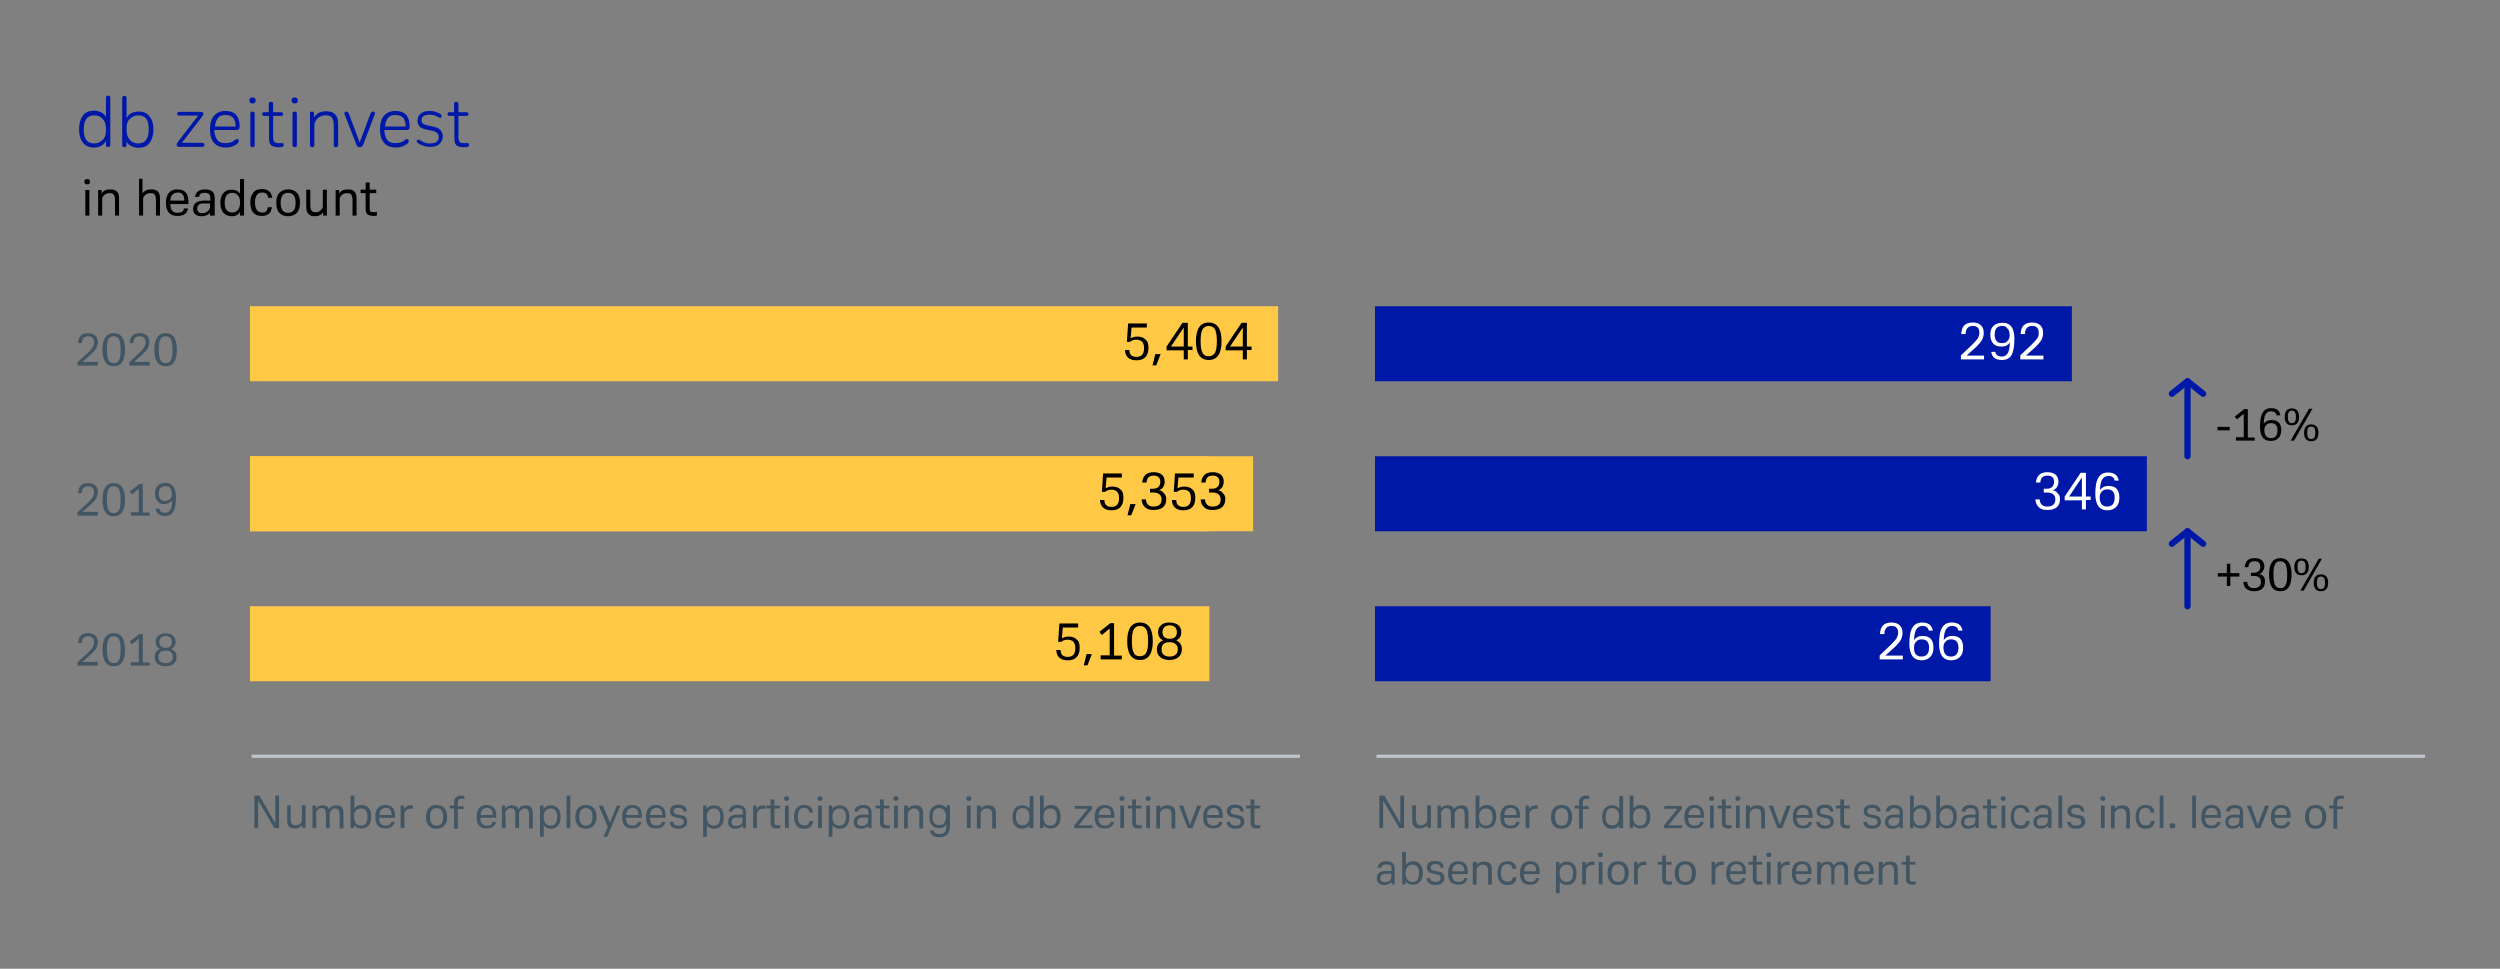 <?xml version="1.0" encoding="utf-8"?>
<!-- Generator: Adobe Illustrator 25.2.0, SVG Export Plug-In . SVG Version: 6.00 Build 0)  -->
<svg version="1.1" id="Ebene_1" xmlns="http://www.w3.org/2000/svg" xmlns:xlink="http://www.w3.org/1999/xlink" x="0px" y="0px"
	 viewBox="0 0 800 310" style="enable-background:new 0 0 800 310;" xml:space="preserve">
<rect x="0" y="0" width="800" height="310" fill="#808080" stroke="none"/>
<style type="text/css">
	.st0{enable-background:new    ;}
	.st1{fill:#425563;}
	.st2{fill:none;stroke:#C1C6CE;}
	.st3{fill:#0018A8;}
	.st4{fill-rule:evenodd;clip-rule:evenodd;fill:#0018A8;}
	.st5{fill:#FFFFFF;}
	.st6{fill:none;stroke:#0018A8;stroke-width:2;stroke-linecap:round;}
	.st7{fill:none;stroke:#0018A8;stroke-width:2;stroke-linecap:round;stroke-linejoin:round;}
	.st8{fill-rule:evenodd;clip-rule:evenodd;fill:#FFC845;}
</style>
<g id="DIAGRAMM-physical-wellbeing-EN">
	<g class="st0">
		<path class="st1" d="M447.8,265l-5.2-8.8v8.8h-1.2v-10.4h1.6l5.1,8.8v-8.8h1.2V265H447.8z"/>
		<path class="st1" d="M456.7,265l0-1c-0.5,0.7-1.3,1.1-2.4,1.1c-1.6,0-2.4-0.8-2.4-2.5v-4.9h1.2v4.3c0,0.7,0.1,1.2,0.4,1.6
			c0.2,0.3,0.6,0.5,1.2,0.5c0.5,0,0.9-0.1,1.3-0.4c0.3-0.3,0.5-0.5,0.6-0.8c0.1-0.2,0.1-0.4,0.1-0.6c0-0.2,0-0.4,0-0.6v-4h1.2v7.2
			H456.7z"/>
		<path class="st1" d="M461.2,261.1v3.9H460v-7.2h1.1l0,1c0.5-0.8,1.2-1.1,2.2-1.1c1,0,1.7,0.4,2,1.3c0.5-0.9,1.3-1.3,2.4-1.3
			c1.5,0,2.2,0.8,2.2,2.5v4.9h-1.2v-4.3c0-0.7-0.1-1.2-0.3-1.6c-0.2-0.3-0.6-0.5-1.1-0.5c-0.5,0-0.8,0.1-1.1,0.4
			c-0.3,0.3-0.5,0.6-0.6,0.8c-0.1,0.2-0.1,0.4-0.1,0.6s0,0.4,0,0.6v3.9h-1.2v-4.3c0-0.7-0.1-1.2-0.3-1.6c-0.2-0.3-0.6-0.5-1.1-0.5
			c-0.5,0-0.8,0.1-1.1,0.4s-0.5,0.6-0.6,0.8c-0.1,0.2-0.1,0.4-0.1,0.6C461.2,260.7,461.2,260.9,461.2,261.1z"/>
		<path class="st1" d="M478.8,261.3c0,1.2-0.3,2.2-0.8,2.8s-1.4,1-2.4,1c-1,0-1.8-0.4-2.3-1.1l0,1h-1.1v-10.4h1.2v4.2
			c0.5-0.8,1.3-1.2,2.3-1.2c1,0,1.8,0.3,2.3,1C478.6,259.2,478.8,260.1,478.8,261.3z M473.3,261.2v0.4c0,0.8,0.2,1.4,0.6,1.9
			c0.4,0.5,0.9,0.7,1.6,0.7c1.4,0,2.1-0.9,2.1-2.8c0-1.8-0.7-2.7-2.1-2.7c-0.6,0-1.2,0.2-1.6,0.7
			C473.5,259.8,473.3,260.4,473.3,261.2z"/>
		<path class="st1" d="M485.2,263h1.1c-0.3,1.4-1.3,2.1-3,2.1c-2.2,0-3.2-1.2-3.2-3.7c0-1.2,0.3-2.2,0.8-2.8c0.6-0.7,1.4-1,2.4-1
			c2,0,3.1,1.1,3.1,3.4c0,0.3,0,0.5,0,0.7h-5.1c0,1.6,0.7,2.5,2,2.5C484.5,264.2,485.1,263.8,485.2,263z M481.4,260.8h3.9
			c0-1.5-0.6-2.3-1.9-2.3C482.1,258.6,481.5,259.3,481.4,260.8z"/>
		<path class="st1" d="M489.4,261.2v3.8h-1.2v-7.2h1.1l0,1.1c0.5-0.8,1.2-1.2,2.1-1.2c0.1,0,0.3,0,0.4,0c0.1,0,0.2,0,0.3,0v1.1
			c-0.2,0-0.4,0-0.7,0c-0.5,0-0.9,0.1-1.3,0.4c-0.3,0.3-0.5,0.6-0.6,0.8c-0.1,0.2-0.1,0.4-0.1,0.6
			C489.4,260.8,489.4,261,489.4,261.2z"/>
		<path class="st1" d="M499.7,265.2c-1.1,0-1.9-0.3-2.5-1c-0.6-0.6-0.9-1.6-0.9-2.8s0.3-2.1,0.9-2.8c0.6-0.7,1.4-1,2.5-1
			s1.9,0.3,2.5,1s0.9,1.6,0.9,2.8s-0.3,2.1-0.9,2.8C501.6,264.8,500.8,265.2,499.7,265.2z M499.7,258.6c-1.4,0-2.1,0.9-2.1,2.8
			c0,1.9,0.7,2.8,2.1,2.8s2.1-0.9,2.1-2.8C501.8,259.5,501.1,258.6,499.7,258.6z"/>
		<path class="st1" d="M505.3,258.7h-1.4v-0.9h1.4v-1.1c0-1.4,0.8-2.1,2.3-2.1c0.3,0,0.7,0,1,0.1v1c-0.3-0.1-0.6-0.1-0.8-0.1
			c-0.5,0-0.8,0.1-1,0.3c-0.2,0.2-0.3,0.5-0.3,1v1.1h1.9v0.9h-1.9v6.3h-1.2V258.7z"/>
		<path class="st1" d="M518.1,265l0-1c-0.4,0.8-1.2,1.2-2.3,1.2c-1,0-1.8-0.3-2.3-1c-0.6-0.6-0.8-1.6-0.8-2.7c0-1.2,0.3-2.2,0.8-2.8
			c0.6-0.7,1.4-1,2.4-1c1,0,1.7,0.4,2.3,1v-4h1.2V265H518.1z M518.1,261.6v-0.4c0-0.8-0.2-1.5-0.6-1.9c-0.4-0.5-0.9-0.7-1.6-0.7
			c-1.4,0-2.1,0.9-2.1,2.8c0,1.8,0.7,2.7,2.2,2.7c0.6,0,1.1-0.2,1.5-0.7C517.9,263,518.1,262.4,518.1,261.6z"/>
		<path class="st1" d="M528.1,261.3c0,1.2-0.3,2.2-0.8,2.8c-0.6,0.7-1.4,1-2.4,1s-1.8-0.4-2.3-1.1l0,1h-1.1v-10.4h1.2v4.2
			c0.5-0.8,1.3-1.2,2.3-1.2c1,0,1.8,0.3,2.3,1C527.8,259.2,528.1,260.1,528.1,261.3z M522.6,261.2v0.4c0,0.8,0.2,1.4,0.6,1.9
			c0.4,0.5,0.9,0.7,1.6,0.7c1.4,0,2.1-0.9,2.1-2.8c0-1.8-0.7-2.7-2.1-2.7c-0.6,0-1.2,0.2-1.6,0.7S522.6,260.4,522.6,261.2z"/>
		<path class="st1" d="M538.3,264.1v0.9h-5.8v-0.9l4.3-5.3h-4.2v-0.9h5.6v0.9l-4.3,5.3H538.3z"/>
		<path class="st1" d="M544.1,263h1.1c-0.3,1.4-1.3,2.1-3,2.1c-2.2,0-3.2-1.2-3.2-3.7c0-1.2,0.3-2.2,0.8-2.8c0.6-0.7,1.4-1,2.4-1
			c2,0,3.1,1.1,3.1,3.4c0,0.3,0,0.5,0,0.7h-5.1c0,1.6,0.7,2.5,2,2.5C543.4,264.2,544,263.8,544.1,263z M540.3,260.8h3.9
			c0-1.5-0.6-2.3-1.9-2.3C541.1,258.6,540.4,259.3,540.3,260.8z"/>
		<path class="st1" d="M547.7,256.3c-0.5,0-0.8-0.3-0.8-0.8c0-0.5,0.3-0.7,0.8-0.7c0.5,0,0.8,0.2,0.8,0.7
			C548.5,256,548.3,256.3,547.7,256.3z M547.2,257.8h1.2v7.2h-1.2V257.8z"/>
		<path class="st1" d="M551,258.7h-1.4v-0.9h1.4v-2h1.2v2h1.8v0.9h-1.8v4.3c0,0.4,0.1,0.7,0.2,0.9c0.2,0.1,0.5,0.2,0.9,0.2
			c0.2,0,0.5,0,0.8-0.1v1c-0.3,0.1-0.6,0.1-0.9,0.1c-0.8,0-1.4-0.1-1.7-0.4c-0.3-0.3-0.5-0.8-0.5-1.5V258.7z"/>
		<path class="st1" d="M556.1,256.3c-0.5,0-0.8-0.3-0.8-0.8c0-0.5,0.3-0.7,0.8-0.7c0.5,0,0.8,0.2,0.8,0.7
			C556.9,256,556.6,256.3,556.1,256.3z M555.5,257.8h1.2v7.2h-1.2V257.8z"/>
		<path class="st1" d="M558.9,257.8h1.1l0,1c0.5-0.8,1.3-1.1,2.4-1.1c1.6,0,2.4,0.8,2.4,2.5v4.9h-1.2v-4.3c0-0.7-0.1-1.2-0.4-1.6
			c-0.2-0.3-0.7-0.5-1.2-0.5c-0.5,0-0.9,0.1-1.3,0.4c-0.3,0.3-0.6,0.5-0.7,0.8c-0.1,0.2-0.1,0.4-0.1,0.6c0,0.2,0,0.4,0,0.6v4h-1.2
			V257.8z"/>
		<path class="st1" d="M573.1,257.8l-2.8,7.2h-1.5l-2.8-7.2h1.3l2.2,6.1l2.3-6.1H573.1z"/>
		<path class="st1" d="M578.8,263h1.1c-0.3,1.4-1.3,2.1-3,2.1c-2.2,0-3.2-1.2-3.2-3.7c0-1.2,0.3-2.2,0.8-2.8c0.6-0.7,1.4-1,2.4-1
			c2,0,3.1,1.1,3.1,3.4c0,0.3,0,0.5,0,0.7h-5.1c0,1.6,0.7,2.5,2,2.5C578,264.2,578.6,263.8,578.8,263z M574.9,260.8h3.9
			c0-1.5-0.6-2.3-1.9-2.3C575.7,258.6,575,259.3,574.9,260.8z"/>
		<path class="st1" d="M581.2,263h1.1c0.1,0.8,0.7,1.2,1.8,1.2c1.1,0,1.6-0.4,1.6-1.2c0-0.4-0.1-0.6-0.3-0.8c-0.2-0.2-0.5-0.3-1-0.4
			l-1.3-0.3c-1.2-0.2-1.8-0.9-1.8-2c0-0.6,0.2-1.1,0.7-1.5c0.5-0.4,1.2-0.5,2-0.5c1.7,0,2.6,0.7,2.7,2.2h-1.1
			c-0.1-0.8-0.6-1.2-1.6-1.2c-1,0-1.6,0.4-1.6,1.1c0,0.5,0.4,0.9,1,1l1.6,0.3c1.2,0.2,1.8,0.9,1.8,2.1c0,0.7-0.3,1.2-0.8,1.6
			c-0.5,0.4-1.2,0.6-2.1,0.6C582.3,265.2,581.3,264.4,581.2,263z"/>
		<path class="st1" d="M588.9,258.7h-1.4v-0.9h1.4v-2h1.2v2h1.8v0.9h-1.8v4.3c0,0.4,0.1,0.7,0.2,0.9c0.2,0.1,0.5,0.2,0.9,0.2
			c0.2,0,0.5,0,0.8-0.1v1c-0.3,0.1-0.6,0.1-0.9,0.1c-0.8,0-1.4-0.1-1.7-0.4c-0.3-0.3-0.5-0.8-0.5-1.5V258.7z"/>
		<path class="st1" d="M596.3,263h1.1c0.1,0.8,0.7,1.2,1.8,1.2c1.1,0,1.6-0.4,1.6-1.2c0-0.4-0.1-0.6-0.3-0.8c-0.2-0.2-0.5-0.3-1-0.4
			l-1.3-0.3c-1.2-0.2-1.8-0.9-1.8-2c0-0.6,0.2-1.1,0.7-1.5c0.5-0.4,1.2-0.5,2-0.5c1.7,0,2.6,0.7,2.7,2.2h-1.1
			c-0.1-0.8-0.6-1.2-1.6-1.2c-1,0-1.6,0.4-1.6,1.1c0,0.5,0.4,0.9,1,1l1.6,0.3c1.2,0.2,1.8,0.9,1.8,2.1c0,0.7-0.3,1.2-0.8,1.6
			c-0.5,0.4-1.2,0.6-2.1,0.6C597.3,265.2,596.3,264.4,596.3,263z"/>
		<path class="st1" d="M607.9,265l0-0.8c-0.5,0.6-1.3,1-2.4,1c-0.7,0-1.3-0.2-1.7-0.6c-0.4-0.4-0.6-0.9-0.6-1.5c0-1.6,1-2.4,3-2.4
			h1.7V260c0-0.5-0.1-0.9-0.4-1.1s-0.7-0.3-1.3-0.3c-0.9,0-1.5,0.4-1.6,1.1h-1.2c0.2-1.4,1.2-2.1,2.8-2.1c1.8,0,2.7,0.8,2.7,2.4v5
			H607.9z M607.9,261.6h-1.8c-1.2,0-1.8,0.5-1.8,1.5c0,0.8,0.5,1.2,1.4,1.2c0.5,0,0.9-0.1,1.3-0.3c0.4-0.2,0.6-0.5,0.7-0.9
			c0.1-0.2,0.1-0.4,0.1-0.7V261.6z"/>
		<path class="st1" d="M617.8,261.3c0,1.2-0.3,2.2-0.8,2.8c-0.6,0.7-1.4,1-2.4,1c-1,0-1.8-0.4-2.3-1.1l0,1h-1.1v-10.4h1.2v4.2
			c0.5-0.8,1.3-1.2,2.3-1.2c1,0,1.8,0.3,2.3,1C617.6,259.2,617.8,260.1,617.8,261.3z M612.3,261.2v0.4c0,0.8,0.2,1.4,0.6,1.9
			c0.4,0.5,0.9,0.7,1.6,0.7c1.4,0,2.1-0.9,2.1-2.8c0-1.8-0.7-2.7-2.1-2.7c-0.6,0-1.2,0.2-1.6,0.7
			C612.5,259.8,612.3,260.4,612.3,261.2z"/>
		<path class="st1" d="M626.2,261.3c0,1.2-0.3,2.2-0.8,2.8c-0.6,0.7-1.4,1-2.4,1s-1.8-0.4-2.3-1.1l0,1h-1.1v-10.4h1.2v4.2
			c0.5-0.8,1.3-1.2,2.3-1.2c1,0,1.8,0.3,2.3,1C626,259.2,626.2,260.1,626.2,261.3z M620.7,261.2v0.4c0,0.8,0.2,1.4,0.6,1.9
			c0.4,0.5,0.9,0.7,1.6,0.7c1.4,0,2.1-0.9,2.1-2.8c0-1.8-0.7-2.7-2.1-2.7c-0.6,0-1.2,0.2-1.6,0.7S620.7,260.4,620.7,261.2z"/>
		<path class="st1" d="M632.2,265l0-0.8c-0.5,0.6-1.3,1-2.4,1c-0.7,0-1.3-0.2-1.7-0.6c-0.4-0.4-0.6-0.9-0.6-1.5c0-1.6,1-2.4,3-2.4
			h1.7V260c0-0.5-0.1-0.9-0.4-1.1s-0.7-0.3-1.3-0.3c-0.9,0-1.5,0.4-1.6,1.1h-1.2c0.2-1.4,1.2-2.1,2.8-2.1c1.8,0,2.7,0.8,2.7,2.4v5
			H632.2z M632.2,261.6h-1.8c-1.2,0-1.8,0.5-1.8,1.5c0,0.8,0.5,1.2,1.4,1.2c0.5,0,0.9-0.1,1.3-0.3c0.4-0.2,0.6-0.5,0.7-0.9
			c0.1-0.2,0.1-0.4,0.1-0.7V261.6z"/>
		<path class="st1" d="M635.9,258.7h-1.4v-0.9h1.4v-2h1.2v2h1.8v0.9h-1.8v4.3c0,0.4,0.1,0.7,0.2,0.9s0.5,0.2,0.9,0.2
			c0.2,0,0.5,0,0.8-0.1v1c-0.3,0.1-0.6,0.1-0.9,0.1c-0.8,0-1.4-0.1-1.7-0.4c-0.3-0.3-0.5-0.8-0.5-1.5V258.7z"/>
		<path class="st1" d="M641,256.3c-0.5,0-0.8-0.3-0.8-0.8c0-0.5,0.3-0.7,0.8-0.7c0.5,0,0.8,0.2,0.8,0.7
			C641.8,256,641.6,256.3,641,256.3z M640.5,257.8h1.2v7.2h-1.2V257.8z"/>
		<path class="st1" d="M648.3,262.7h1.2c-0.2,1.7-1.1,2.5-2.9,2.5c-1.1,0-1.9-0.3-2.4-1c-0.5-0.6-0.8-1.6-0.8-2.8
			c0-1.2,0.3-2.1,0.8-2.8s1.4-1,2.4-1c0.8,0,1.5,0.2,2,0.6c0.5,0.4,0.8,1,0.8,1.8h-1.2c-0.1-1-0.7-1.5-1.7-1.5c-1.3,0-2,0.9-2,2.8
			c0,1.9,0.7,2.8,2,2.8C647.7,264.2,648.2,263.7,648.3,262.7z"/>
		<path class="st1" d="M655.4,265l0-0.8c-0.5,0.6-1.3,1-2.4,1c-0.7,0-1.3-0.2-1.7-0.6c-0.4-0.4-0.6-0.9-0.6-1.5c0-1.6,1-2.4,3-2.4
			h1.7V260c0-0.5-0.1-0.9-0.4-1.1s-0.7-0.3-1.3-0.3c-0.9,0-1.5,0.4-1.6,1.1H651c0.2-1.4,1.2-2.1,2.8-2.1c1.8,0,2.7,0.8,2.7,2.4v5
			H655.4z M655.4,261.6h-1.8c-1.2,0-1.8,0.5-1.8,1.5c0,0.8,0.5,1.2,1.4,1.2c0.5,0,0.9-0.1,1.3-0.3c0.4-0.2,0.6-0.5,0.7-0.9
			c0.1-0.2,0.1-0.4,0.1-0.7V261.6z"/>
		<path class="st1" d="M658.7,254.6h1.2V265h-1.2V254.6z"/>
		<path class="st1" d="M661.5,263h1.1c0.1,0.8,0.7,1.2,1.8,1.2c1.1,0,1.6-0.4,1.6-1.2c0-0.4-0.1-0.6-0.3-0.8c-0.2-0.2-0.5-0.3-1-0.4
			l-1.3-0.3c-1.2-0.2-1.8-0.9-1.8-2c0-0.6,0.2-1.1,0.7-1.5c0.5-0.4,1.2-0.5,2-0.5c1.7,0,2.6,0.7,2.7,2.2H666
			c-0.1-0.8-0.6-1.2-1.6-1.2c-1,0-1.6,0.4-1.6,1.1c0,0.5,0.4,0.9,1.1,1l1.6,0.3c1.2,0.2,1.8,0.9,1.8,2.1c0,0.7-0.3,1.2-0.8,1.6
			c-0.5,0.4-1.2,0.6-2.1,0.6C662.6,265.2,661.6,264.4,661.5,263z"/>
		<path class="st1" d="M672.9,256.3c-0.5,0-0.8-0.3-0.8-0.8c0-0.5,0.3-0.7,0.8-0.7c0.5,0,0.8,0.2,0.8,0.7
			C673.7,256,673.4,256.3,672.9,256.3z M672.3,257.8h1.2v7.2h-1.2V257.8z"/>
		<path class="st1" d="M675.7,257.8h1.1l0,1c0.5-0.8,1.3-1.1,2.4-1.1c1.6,0,2.4,0.8,2.4,2.5v4.9h-1.2v-4.3c0-0.7-0.1-1.2-0.4-1.6
			c-0.2-0.3-0.7-0.5-1.2-0.5c-0.5,0-0.9,0.1-1.3,0.4c-0.3,0.3-0.6,0.5-0.7,0.8c-0.1,0.2-0.1,0.4-0.1,0.6c0,0.2,0,0.4,0,0.6v4h-1.2
			V257.8z"/>
		<path class="st1" d="M688.3,262.7h1.2c-0.2,1.7-1.1,2.5-2.9,2.5c-1.1,0-1.9-0.3-2.4-1c-0.5-0.6-0.8-1.6-0.8-2.8
			c0-1.2,0.3-2.1,0.8-2.8c0.6-0.7,1.4-1,2.4-1c0.8,0,1.5,0.2,2,0.6c0.5,0.4,0.8,1,0.8,1.8h-1.2c-0.1-1-0.7-1.5-1.7-1.5
			c-1.3,0-2,0.9-2,2.8c0,1.9,0.7,2.8,2,2.8C687.7,264.2,688.2,263.7,688.3,262.7z"/>
		<path class="st1" d="M691.1,254.6h1.2V265h-1.2V254.6z"/>
		<path class="st1" d="M695.2,265.1c-0.6,0-0.9-0.3-0.9-0.9c0-0.6,0.3-0.8,0.9-0.8s0.9,0.3,0.9,0.8
			C696.1,264.8,695.8,265.1,695.2,265.1z"/>
		<path class="st1" d="M701.5,254.6h1.2V265h-1.2V254.6z"/>
		<path class="st1" d="M709.5,263h1.1c-0.3,1.4-1.3,2.1-3,2.1c-2.2,0-3.2-1.2-3.2-3.7c0-1.2,0.3-2.2,0.8-2.8c0.6-0.7,1.4-1,2.4-1
			c2,0,3.1,1.1,3.1,3.4c0,0.3,0,0.5,0,0.7h-5.1c0,1.6,0.7,2.5,2,2.5C708.7,264.2,709.4,263.8,709.5,263z M705.7,260.8h3.9
			c0-1.5-0.6-2.3-1.9-2.3C706.4,258.6,705.8,259.3,705.7,260.8z"/>
		<path class="st1" d="M716.8,265l0-0.8c-0.5,0.6-1.3,1-2.4,1c-0.7,0-1.3-0.2-1.7-0.6c-0.4-0.4-0.6-0.9-0.6-1.5c0-1.6,1-2.4,3-2.4
			h1.7V260c0-0.5-0.1-0.9-0.4-1.1s-0.7-0.3-1.3-0.3c-0.9,0-1.5,0.4-1.6,1.1h-1.2c0.2-1.4,1.2-2.1,2.8-2.1c1.8,0,2.7,0.8,2.7,2.4v5
			H716.8z M716.7,261.6h-1.8c-1.2,0-1.8,0.5-1.8,1.5c0,0.8,0.5,1.2,1.4,1.2c0.5,0,0.9-0.1,1.3-0.3c0.4-0.2,0.6-0.5,0.7-0.9
			c0.1-0.2,0.1-0.4,0.1-0.7V261.6z"/>
		<path class="st1" d="M726.1,257.8l-2.8,7.2h-1.5l-2.8-7.2h1.3l2.2,6.1l2.3-6.1H726.1z"/>
		<path class="st1" d="M731.8,263h1.1c-0.3,1.4-1.3,2.1-3,2.1c-2.2,0-3.2-1.2-3.2-3.7c0-1.2,0.3-2.2,0.8-2.8c0.6-0.7,1.4-1,2.4-1
			c2,0,3.1,1.1,3.1,3.4c0,0.3,0,0.5,0,0.7h-5.1c0,1.6,0.7,2.5,2,2.5C731,264.2,731.6,263.8,731.8,263z M727.9,260.8h3.9
			c0-1.5-0.6-2.3-1.9-2.3C728.7,258.6,728,259.3,727.9,260.8z"/>
		<path class="st1" d="M741,265.2c-1.1,0-1.9-0.3-2.5-1c-0.6-0.6-0.9-1.6-0.9-2.8s0.3-2.1,0.9-2.8c0.6-0.7,1.4-1,2.5-1
			s1.9,0.3,2.5,1s0.9,1.6,0.9,2.8s-0.3,2.1-0.9,2.8C742.9,264.8,742.1,265.2,741,265.2z M741,258.6c-1.4,0-2.1,0.9-2.1,2.8
			c0,1.9,0.7,2.8,2.1,2.8s2.1-0.9,2.1-2.8C743.1,259.5,742.4,258.6,741,258.6z"/>
		<path class="st1" d="M746.7,258.7h-1.4v-0.9h1.4v-1.1c0-1.4,0.8-2.1,2.3-2.1c0.3,0,0.7,0,1,0.1v1c-0.3-0.1-0.6-0.1-0.8-0.1
			c-0.5,0-0.8,0.1-1,0.3c-0.2,0.2-0.3,0.5-0.3,1v1.1h1.9v0.9h-1.9v6.3h-1.2V258.7z"/>
	</g>
	<g class="st0">
		<path class="st1" d="M445.3,283l0-0.8c-0.5,0.6-1.3,1-2.4,1c-0.7,0-1.3-0.2-1.7-0.6c-0.4-0.4-0.6-0.9-0.6-1.5c0-1.6,1-2.4,3-2.4
			h1.7V278c0-0.5-0.1-0.9-0.4-1.1s-0.7-0.3-1.3-0.3c-0.9,0-1.5,0.4-1.6,1.1h-1.2c0.2-1.4,1.2-2.1,2.8-2.1c1.8,0,2.7,0.8,2.7,2.4v5
			H445.3z M445.3,279.6h-1.8c-1.2,0-1.8,0.5-1.8,1.5c0,0.8,0.5,1.2,1.4,1.2c0.5,0,0.9-0.1,1.3-0.3c0.4-0.2,0.6-0.5,0.7-0.9
			c0.1-0.2,0.1-0.4,0.1-0.7V279.6z"/>
		<path class="st1" d="M455.3,279.3c0,1.2-0.3,2.2-0.8,2.8c-0.6,0.7-1.4,1-2.4,1s-1.8-0.4-2.3-1.1l0,1h-1.1v-10.4h1.2v4.2
			c0.5-0.8,1.3-1.2,2.3-1.2c1,0,1.8,0.3,2.3,1C455,277.2,455.3,278.1,455.3,279.3z M449.8,279.2v0.4c0,0.8,0.2,1.4,0.6,1.9
			c0.4,0.5,0.9,0.7,1.6,0.7c1.4,0,2.1-0.9,2.1-2.8c0-1.8-0.7-2.7-2.1-2.7c-0.6,0-1.2,0.2-1.6,0.7S449.8,278.4,449.8,279.2z"/>
		<path class="st1" d="M456.5,281h1.1c0.1,0.8,0.7,1.2,1.8,1.2c1.1,0,1.6-0.4,1.6-1.2c0-0.4-0.1-0.6-0.3-0.8c-0.2-0.2-0.5-0.3-1-0.4
			l-1.3-0.3c-1.2-0.2-1.8-0.9-1.8-2c0-0.6,0.2-1.1,0.7-1.5c0.5-0.4,1.2-0.5,2-0.5c1.7,0,2.6,0.7,2.7,2.2H461
			c-0.1-0.8-0.6-1.2-1.6-1.2c-1,0-1.6,0.4-1.6,1.1c0,0.5,0.4,0.9,1,1l1.6,0.3c1.2,0.2,1.8,0.9,1.8,2.1c0,0.7-0.3,1.2-0.8,1.6
			c-0.5,0.4-1.2,0.6-2.1,0.6C457.6,283.2,456.6,282.4,456.5,281z"/>
		<path class="st1" d="M468.5,281h1.1c-0.3,1.4-1.3,2.1-3,2.1c-2.2,0-3.2-1.2-3.2-3.7c0-1.2,0.3-2.2,0.8-2.8c0.6-0.7,1.4-1,2.4-1
			c2,0,3.1,1.1,3.1,3.4c0,0.3,0,0.5,0,0.7h-5.1c0,1.6,0.7,2.5,2,2.5C467.8,282.2,468.4,281.8,468.5,281z M464.7,278.8h3.9
			c0-1.5-0.6-2.3-1.9-2.3C465.4,276.6,464.8,277.3,464.7,278.8z"/>
		<path class="st1" d="M471.5,275.8h1.1l0,1c0.5-0.8,1.3-1.1,2.4-1.1c1.6,0,2.4,0.8,2.4,2.5v4.9h-1.2v-4.3c0-0.7-0.1-1.2-0.4-1.6
			s-0.7-0.5-1.2-0.5c-0.5,0-0.9,0.1-1.3,0.4s-0.6,0.5-0.7,0.8c-0.1,0.2-0.1,0.4-0.1,0.6c0,0.2,0,0.4,0,0.6v4h-1.2V275.8z"/>
		<path class="st1" d="M484.1,280.7h1.2c-0.2,1.7-1.1,2.5-2.9,2.5c-1.1,0-1.9-0.3-2.4-1c-0.5-0.6-0.8-1.6-0.8-2.8
			c0-1.2,0.3-2.1,0.8-2.8s1.4-1,2.4-1c0.8,0,1.5,0.2,2,0.6c0.5,0.4,0.8,1,0.8,1.8h-1.2c-0.1-1-0.7-1.5-1.7-1.5c-1.3,0-2,0.9-2,2.8
			c0,1.9,0.7,2.8,2,2.8C483.5,282.2,484,281.7,484.1,280.7z"/>
		<path class="st1" d="M491.5,281h1.1c-0.3,1.4-1.3,2.1-3,2.1c-2.2,0-3.2-1.2-3.2-3.7c0-1.2,0.3-2.2,0.8-2.8c0.6-0.7,1.4-1,2.4-1
			c2,0,3.1,1.1,3.1,3.4c0,0.3,0,0.5,0,0.7h-5.1c0,1.6,0.7,2.5,2,2.5C490.8,282.2,491.4,281.8,491.5,281z M487.7,278.8h3.9
			c0-1.5-0.6-2.3-1.9-2.3C488.5,276.6,487.8,277.3,487.7,278.8z"/>
		<path class="st1" d="M499.1,282.1v3.7h-1.2v-10h1.1l0,1.1c0.5-0.8,1.3-1.2,2.3-1.2c1,0,1.8,0.3,2.4,1c0.5,0.6,0.8,1.6,0.8,2.7
			c0,1.2-0.3,2.2-0.8,2.8c-0.6,0.7-1.3,1-2.3,1C500.3,283.2,499.6,282.8,499.1,282.1z M499.1,279.2v0.4c0,0.8,0.2,1.4,0.6,1.9
			c0.4,0.5,0.9,0.7,1.6,0.7c1.4,0,2.1-0.9,2.1-2.8c0-1.8-0.7-2.7-2.1-2.7c-0.6,0-1.2,0.2-1.6,0.7
			C499.3,277.8,499.1,278.4,499.1,279.2z"/>
		<path class="st1" d="M507.5,279.2v3.8h-1.2v-7.2h1.1l0,1.1c0.5-0.8,1.2-1.2,2.1-1.2c0.1,0,0.3,0,0.4,0c0.1,0,0.2,0,0.3,0v1.1
			c-0.2,0-0.4,0-0.7,0c-0.5,0-0.9,0.1-1.3,0.4c-0.3,0.3-0.5,0.6-0.6,0.8c-0.1,0.2-0.1,0.4-0.1,0.6
			C507.5,278.8,507.5,279,507.5,279.2z"/>
		<path class="st1" d="M512.1,274.3c-0.5,0-0.8-0.3-0.8-0.8c0-0.5,0.3-0.7,0.8-0.7c0.5,0,0.8,0.2,0.8,0.7
			C512.9,274,512.7,274.3,512.1,274.3z M511.6,275.8h1.2v7.2h-1.2V275.8z"/>
		<path class="st1" d="M517.8,283.2c-1.1,0-1.9-0.3-2.5-1c-0.6-0.6-0.9-1.6-0.9-2.8s0.3-2.1,0.9-2.8c0.6-0.7,1.4-1,2.5-1
			c1.1,0,1.9,0.3,2.5,1c0.6,0.7,0.9,1.6,0.9,2.8s-0.3,2.1-0.9,2.8C519.7,282.8,518.9,283.2,517.8,283.2z M517.8,276.6
			c-1.4,0-2.1,0.9-2.1,2.8c0,1.9,0.7,2.8,2.1,2.8c1.4,0,2.1-0.9,2.1-2.8C519.9,277.5,519.2,276.6,517.8,276.6z"/>
		<path class="st1" d="M524.1,279.2v3.8h-1.2v-7.2h1.1l0,1.1c0.5-0.8,1.2-1.2,2.1-1.2c0.1,0,0.3,0,0.4,0c0.1,0,0.2,0,0.3,0v1.1
			c-0.2,0-0.4,0-0.7,0c-0.5,0-0.9,0.1-1.3,0.4c-0.3,0.3-0.5,0.6-0.6,0.8c-0.1,0.2-0.1,0.4-0.1,0.6
			C524.1,278.8,524.1,279,524.1,279.2z"/>
		<path class="st1" d="M531.9,276.7h-1.4v-0.9h1.4v-2h1.2v2h1.8v0.9h-1.8v4.3c0,0.4,0.1,0.7,0.2,0.9c0.2,0.1,0.5,0.2,0.9,0.2
			c0.2,0,0.5,0,0.8-0.1v1c-0.3,0.1-0.6,0.1-0.9,0.1c-0.8,0-1.4-0.1-1.7-0.4c-0.3-0.3-0.5-0.8-0.5-1.5V276.7z"/>
		<path class="st1" d="M539.3,283.2c-1.1,0-1.9-0.3-2.5-1c-0.6-0.6-0.9-1.6-0.9-2.8s0.3-2.1,0.9-2.8s1.4-1,2.5-1s1.9,0.3,2.5,1
			c0.6,0.7,0.9,1.6,0.9,2.8s-0.3,2.1-0.9,2.8C541.2,282.8,540.4,283.2,539.3,283.2z M539.3,276.6c-1.4,0-2.1,0.9-2.1,2.8
			c0,1.9,0.7,2.8,2.1,2.8s2.1-0.9,2.1-2.8C541.4,277.5,540.7,276.6,539.3,276.6z"/>
		<path class="st1" d="M548.9,279.2v3.8h-1.2v-7.2h1.1l0,1.1c0.5-0.8,1.2-1.2,2.1-1.2c0.1,0,0.3,0,0.4,0c0.1,0,0.2,0,0.3,0v1.1
			c-0.2,0-0.4,0-0.7,0c-0.5,0-0.9,0.1-1.3,0.4c-0.3,0.3-0.5,0.6-0.6,0.8c-0.1,0.2-0.1,0.4-0.1,0.6C549,278.8,548.9,279,548.9,279.2z
			"/>
		<path class="st1" d="M557.5,281h1.1c-0.3,1.4-1.3,2.1-3,2.1c-2.2,0-3.2-1.2-3.2-3.7c0-1.2,0.3-2.2,0.8-2.8c0.6-0.7,1.4-1,2.4-1
			c2,0,3.1,1.1,3.1,3.4c0,0.3,0,0.5,0,0.7h-5.1c0,1.6,0.7,2.5,2,2.5C556.7,282.2,557.3,281.8,557.5,281z M553.7,278.8h3.9
			c0-1.5-0.6-2.3-1.9-2.3C554.4,276.6,553.7,277.3,553.7,278.8z"/>
		<path class="st1" d="M560.9,276.7h-1.4v-0.9h1.4v-2h1.2v2h1.8v0.9h-1.8v4.3c0,0.4,0.1,0.7,0.2,0.9s0.5,0.2,0.9,0.2
			c0.2,0,0.5,0,0.8-0.1v1c-0.3,0.1-0.6,0.1-0.9,0.1c-0.8,0-1.4-0.1-1.7-0.4c-0.3-0.3-0.5-0.8-0.5-1.5V276.7z"/>
		<path class="st1" d="M566,274.3c-0.5,0-0.8-0.3-0.8-0.8c0-0.5,0.3-0.7,0.8-0.7c0.5,0,0.8,0.2,0.8,0.7
			C566.8,274,566.5,274.3,566,274.3z M565.4,275.8h1.2v7.2h-1.2V275.8z"/>
		<path class="st1" d="M570,279.2v3.8h-1.2v-7.2h1.1l0,1.1c0.5-0.8,1.2-1.2,2.1-1.2c0.1,0,0.3,0,0.4,0c0.1,0,0.2,0,0.3,0v1.1
			c-0.2,0-0.4,0-0.7,0c-0.5,0-0.9,0.1-1.3,0.4s-0.5,0.6-0.6,0.8c-0.1,0.2-0.1,0.4-0.1,0.6S570,279,570,279.2z"/>
		<path class="st1" d="M578.5,281h1.1c-0.3,1.4-1.3,2.1-3,2.1c-2.2,0-3.2-1.2-3.2-3.7c0-1.2,0.3-2.2,0.8-2.8c0.6-0.7,1.4-1,2.4-1
			c2,0,3.1,1.1,3.1,3.4c0,0.3,0,0.5,0,0.7h-5.1c0,1.6,0.7,2.5,2,2.5C577.8,282.2,578.4,281.8,578.5,281z M574.7,278.8h3.9
			c0-1.5-0.6-2.3-1.9-2.3C575.5,276.6,574.8,277.3,574.7,278.8z"/>
		<path class="st1" d="M582.7,279.1v3.9h-1.2v-7.2h1.1l0,1c0.5-0.8,1.2-1.1,2.2-1.1c1,0,1.7,0.4,2,1.3c0.5-0.9,1.3-1.3,2.4-1.3
			c1.5,0,2.2,0.8,2.2,2.5v4.9h-1.2v-4.3c0-0.7-0.1-1.2-0.3-1.6c-0.2-0.3-0.6-0.5-1.1-0.5c-0.5,0-0.8,0.1-1.1,0.4s-0.5,0.6-0.6,0.8
			c-0.1,0.2-0.1,0.4-0.1,0.6c0,0.2,0,0.4,0,0.6v3.9H586v-4.3c0-0.7-0.1-1.2-0.3-1.6c-0.2-0.3-0.6-0.5-1.1-0.5
			c-0.5,0-0.8,0.1-1.1,0.4s-0.5,0.6-0.6,0.8c-0.1,0.2-0.1,0.4-0.1,0.6S582.7,278.9,582.7,279.1z"/>
		<path class="st1" d="M598.4,281h1.1c-0.3,1.4-1.3,2.1-3,2.1c-2.2,0-3.2-1.2-3.2-3.7c0-1.2,0.3-2.2,0.8-2.8c0.6-0.7,1.4-1,2.4-1
			c2,0,3.1,1.1,3.1,3.4c0,0.3,0,0.5,0,0.7h-5.1c0,1.6,0.7,2.5,2,2.5C597.6,282.2,598.2,281.8,598.4,281z M594.5,278.8h3.9
			c0-1.5-0.6-2.3-1.9-2.3C595.3,276.6,594.6,277.3,594.5,278.8z"/>
		<path class="st1" d="M601.4,275.8h1.1l0,1c0.5-0.8,1.3-1.1,2.4-1.1c1.6,0,2.4,0.8,2.4,2.5v4.9h-1.2v-4.3c0-0.7-0.1-1.2-0.4-1.6
			c-0.2-0.3-0.7-0.5-1.2-0.5c-0.5,0-0.9,0.1-1.3,0.4c-0.3,0.3-0.6,0.5-0.7,0.8c-0.1,0.2-0.1,0.4-0.1,0.6c0,0.2,0,0.4,0,0.6v4h-1.2
			V275.8z"/>
		<path class="st1" d="M609.9,276.7h-1.4v-0.9h1.4v-2h1.2v2h1.8v0.9h-1.8v4.3c0,0.4,0.1,0.7,0.2,0.9s0.5,0.2,0.9,0.2
			c0.2,0,0.5,0,0.8-0.1v1c-0.3,0.1-0.6,0.1-0.9,0.1c-0.8,0-1.4-0.1-1.7-0.4c-0.3-0.3-0.5-0.8-0.5-1.5V276.7z"/>
	</g>
	<line id="Line" class="st2" x1="440.5" y1="242" x2="776" y2="242"/>
	<g class="st0">
		<path class="st1" d="M87.8,265l-5.2-8.8v8.8h-1.2v-10.4h1.6l5.1,8.8v-8.8h1.2V265H87.8z"/>
		<path class="st1" d="M96.7,265l0-1c-0.5,0.7-1.3,1.1-2.4,1.1c-1.6,0-2.4-0.8-2.4-2.5v-4.9H93v4.3c0,0.7,0.1,1.2,0.4,1.6
			s0.6,0.5,1.2,0.5c0.5,0,0.9-0.1,1.3-0.4s0.5-0.5,0.6-0.8c0.1-0.2,0.1-0.4,0.1-0.6c0-0.2,0-0.4,0-0.6v-4h1.2v7.2H96.7z"/>
		<path class="st1" d="M101.2,261.1v3.9H100v-7.2h1.1l0,1c0.5-0.8,1.2-1.1,2.2-1.1c1,0,1.7,0.4,2,1.3c0.5-0.9,1.3-1.3,2.4-1.3
			c1.5,0,2.2,0.8,2.2,2.5v4.9h-1.2v-4.3c0-0.7-0.1-1.2-0.3-1.6c-0.2-0.3-0.6-0.5-1.1-0.5c-0.5,0-0.8,0.1-1.1,0.4
			c-0.3,0.3-0.5,0.6-0.6,0.8c-0.1,0.2-0.1,0.4-0.1,0.6s0,0.4,0,0.6v3.9h-1.2v-4.3c0-0.7-0.1-1.2-0.3-1.6c-0.2-0.3-0.6-0.5-1.1-0.5
			c-0.5,0-0.8,0.1-1.1,0.4s-0.5,0.6-0.6,0.8c-0.1,0.2-0.1,0.4-0.1,0.6S101.2,260.9,101.2,261.1z"/>
		<path class="st1" d="M118.8,261.3c0,1.2-0.3,2.2-0.8,2.8c-0.6,0.7-1.4,1-2.4,1s-1.8-0.4-2.3-1.1l0,1h-1.1v-10.4h1.2v4.2
			c0.5-0.8,1.3-1.2,2.3-1.2c1,0,1.8,0.3,2.3,1C118.6,259.2,118.8,260.1,118.8,261.3z M113.3,261.2v0.4c0,0.8,0.2,1.4,0.6,1.9
			c0.4,0.5,0.9,0.7,1.6,0.7c1.4,0,2.1-0.9,2.1-2.8c0-1.8-0.7-2.7-2.1-2.7c-0.6,0-1.2,0.2-1.6,0.7S113.3,260.4,113.3,261.2z"/>
		<path class="st1" d="M125.2,263h1.1c-0.3,1.4-1.3,2.1-3,2.1c-2.2,0-3.2-1.2-3.2-3.7c0-1.2,0.3-2.2,0.8-2.8c0.6-0.7,1.4-1,2.4-1
			c2,0,3.1,1.1,3.1,3.4c0,0.3,0,0.5,0,0.7h-5.1c0,1.6,0.7,2.5,2,2.5C124.5,264.2,125.1,263.8,125.2,263z M121.4,260.8h3.9
			c0-1.5-0.6-2.3-1.9-2.3C122.1,258.6,121.5,259.3,121.4,260.8z"/>
		<path class="st1" d="M129.4,261.2v3.8h-1.2v-7.2h1.1l0,1.1c0.5-0.8,1.2-1.2,2.1-1.2c0.1,0,0.3,0,0.4,0c0.1,0,0.2,0,0.3,0v1.1
			c-0.2,0-0.4,0-0.7,0c-0.5,0-0.9,0.1-1.3,0.4s-0.5,0.6-0.6,0.8c-0.1,0.2-0.1,0.4-0.1,0.6S129.4,261,129.4,261.2z"/>
		<path class="st1" d="M139.7,265.2c-1.1,0-1.9-0.3-2.5-1c-0.6-0.6-0.9-1.6-0.9-2.8s0.3-2.1,0.9-2.8s1.4-1,2.5-1
			c1.1,0,1.9,0.3,2.5,1c0.6,0.7,0.9,1.6,0.9,2.8s-0.3,2.1-0.9,2.8C141.6,264.8,140.8,265.2,139.7,265.2z M139.7,258.6
			c-1.4,0-2.1,0.9-2.1,2.8c0,1.9,0.7,2.8,2.1,2.8c1.4,0,2.1-0.9,2.1-2.8C141.8,259.5,141.1,258.6,139.7,258.6z"/>
		<path class="st1" d="M145.3,258.7h-1.4v-0.9h1.4v-1.1c0-1.4,0.8-2.1,2.3-2.1c0.3,0,0.7,0,1,0.1v1c-0.3-0.1-0.6-0.1-0.8-0.1
			c-0.5,0-0.8,0.1-1,0.3s-0.3,0.5-0.3,1v1.1h1.9v0.9h-1.9v6.3h-1.2V258.7z"/>
		<path class="st1" d="M157.6,263h1.1c-0.3,1.4-1.3,2.1-3,2.1c-2.2,0-3.2-1.2-3.2-3.7c0-1.2,0.3-2.2,0.8-2.8c0.6-0.7,1.4-1,2.4-1
			c2,0,3.1,1.1,3.1,3.4c0,0.3,0,0.5,0,0.7h-5.1c0,1.6,0.7,2.5,2,2.5C156.9,264.2,157.5,263.8,157.6,263z M153.8,260.8h3.9
			c0-1.5-0.6-2.3-1.9-2.3C154.6,258.6,153.9,259.3,153.8,260.8z"/>
		<path class="st1" d="M161.8,261.1v3.9h-1.2v-7.2h1.1l0,1c0.5-0.8,1.2-1.1,2.2-1.1c1,0,1.7,0.4,2,1.3c0.5-0.9,1.3-1.3,2.4-1.3
			c1.5,0,2.2,0.8,2.2,2.5v4.9h-1.2v-4.3c0-0.7-0.1-1.2-0.3-1.6c-0.2-0.3-0.6-0.5-1.1-0.5c-0.5,0-0.8,0.1-1.1,0.4
			c-0.3,0.3-0.5,0.6-0.6,0.8c-0.1,0.2-0.1,0.4-0.1,0.6s0,0.4,0,0.6v3.9h-1.2v-4.3c0-0.7-0.1-1.2-0.3-1.6c-0.2-0.3-0.6-0.5-1.1-0.5
			c-0.5,0-0.8,0.1-1.1,0.4s-0.5,0.6-0.6,0.8c-0.1,0.2-0.1,0.4-0.1,0.6S161.8,260.9,161.8,261.1z"/>
		<path class="st1" d="M174,264.1v3.7h-1.2v-10h1.1l0,1.1c0.5-0.8,1.3-1.2,2.3-1.2c1,0,1.8,0.3,2.4,1c0.5,0.6,0.8,1.6,0.8,2.7
			c0,1.2-0.3,2.2-0.8,2.8c-0.6,0.7-1.3,1-2.3,1C175.3,265.2,174.5,264.8,174,264.1z M174,261.2v0.4c0,0.8,0.2,1.4,0.6,1.9
			c0.4,0.5,0.9,0.7,1.6,0.7c1.4,0,2.1-0.9,2.1-2.8c0-1.8-0.7-2.7-2.1-2.7c-0.6,0-1.2,0.2-1.6,0.7S174,260.4,174,261.2z"/>
		<path class="st1" d="M181.3,254.6h1.2V265h-1.2V254.6z"/>
		<path class="st1" d="M187.5,265.2c-1.1,0-1.9-0.3-2.5-1c-0.6-0.6-0.9-1.6-0.9-2.8s0.3-2.1,0.9-2.8s1.4-1,2.5-1
			c1.1,0,1.9,0.3,2.5,1c0.6,0.7,0.9,1.6,0.9,2.8s-0.3,2.1-0.9,2.8C189.4,264.8,188.6,265.2,187.5,265.2z M187.5,258.6
			c-1.4,0-2.1,0.9-2.1,2.8c0,1.9,0.7,2.8,2.1,2.8c1.4,0,2.1-0.9,2.1-2.8C189.6,259.5,188.9,258.6,187.5,258.6z"/>
		<path class="st1" d="M198.5,257.8l-4.2,10h-1.2l1.4-3.2l-2.9-6.8h1.3l2.3,5.4l2.2-5.4H198.5z"/>
		<path class="st1" d="M204.2,263h1.1c-0.3,1.4-1.3,2.1-3,2.1c-2.2,0-3.2-1.2-3.2-3.7c0-1.2,0.3-2.2,0.8-2.8c0.6-0.7,1.4-1,2.4-1
			c2,0,3.1,1.1,3.1,3.4c0,0.3,0,0.5,0,0.7h-5.1c0,1.6,0.7,2.5,2,2.5C203.4,264.2,204,263.8,204.2,263z M200.4,260.8h3.9
			c0-1.5-0.6-2.3-1.9-2.3C201.1,258.6,200.5,259.3,200.4,260.8z"/>
		<path class="st1" d="M211.8,263h1.1c-0.3,1.4-1.3,2.1-3,2.1c-2.2,0-3.2-1.2-3.2-3.7c0-1.2,0.3-2.2,0.8-2.8c0.6-0.7,1.4-1,2.4-1
			c2,0,3.1,1.1,3.1,3.4c0,0.3,0,0.5,0,0.7H208c0,1.6,0.7,2.5,2,2.5C211.1,264.2,211.7,263.8,211.8,263z M208,260.8h3.9
			c0-1.5-0.6-2.3-1.9-2.3C208.8,258.6,208.1,259.3,208,260.8z"/>
		<path class="st1" d="M214.3,263h1.1c0.1,0.8,0.7,1.2,1.8,1.2c1.1,0,1.6-0.4,1.6-1.2c0-0.4-0.1-0.6-0.3-0.8c-0.2-0.2-0.5-0.3-1-0.4
			l-1.3-0.3c-1.2-0.2-1.8-0.9-1.8-2c0-0.6,0.2-1.1,0.7-1.5c0.5-0.4,1.1-0.5,2-0.5c1.7,0,2.6,0.7,2.7,2.2h-1.1
			c-0.1-0.8-0.6-1.2-1.6-1.2c-1,0-1.6,0.4-1.6,1.1c0,0.5,0.4,0.9,1,1l1.6,0.3c1.2,0.2,1.8,0.9,1.8,2.1c0,0.7-0.3,1.2-0.8,1.6
			c-0.5,0.4-1.2,0.6-2.1,0.6C215.4,265.2,214.4,264.4,214.3,263z"/>
		<path class="st1" d="M226.2,264.1v3.7h-1.2v-10h1.1l0,1.1c0.5-0.8,1.3-1.2,2.3-1.2c1,0,1.8,0.3,2.4,1c0.5,0.6,0.8,1.6,0.8,2.7
			c0,1.2-0.3,2.2-0.8,2.8c-0.6,0.7-1.3,1-2.3,1C227.5,265.2,226.7,264.8,226.2,264.1z M226.2,261.2v0.4c0,0.8,0.2,1.4,0.6,1.9
			c0.4,0.5,0.9,0.7,1.6,0.7c1.4,0,2.1-0.9,2.1-2.8c0-1.8-0.7-2.7-2.1-2.7c-0.6,0-1.2,0.2-1.6,0.7S226.2,260.4,226.2,261.2z"/>
		<path class="st1" d="M237.7,265l0-0.8c-0.5,0.6-1.3,1-2.4,1c-0.7,0-1.3-0.2-1.7-0.6c-0.4-0.4-0.6-0.9-0.6-1.5c0-1.6,1-2.4,3-2.4
			h1.7V260c0-0.5-0.1-0.9-0.4-1.1s-0.7-0.3-1.3-0.3c-0.9,0-1.5,0.4-1.6,1.1h-1.2c0.2-1.4,1.2-2.1,2.8-2.1c1.8,0,2.7,0.8,2.7,2.4v5
			H237.7z M237.7,261.6h-1.8c-1.2,0-1.8,0.5-1.8,1.5c0,0.8,0.5,1.2,1.4,1.2c0.5,0,0.9-0.1,1.3-0.3c0.4-0.2,0.6-0.5,0.7-0.9
			c0.1-0.2,0.1-0.4,0.1-0.7V261.6z"/>
		<path class="st1" d="M242.2,261.2v3.8H241v-7.2h1.1l0,1.1c0.5-0.8,1.2-1.2,2.1-1.2c0.1,0,0.3,0,0.4,0c0.1,0,0.2,0,0.3,0v1.1
			c-0.2,0-0.4,0-0.7,0c-0.5,0-0.9,0.1-1.3,0.4s-0.5,0.6-0.6,0.8c-0.1,0.2-0.1,0.4-0.1,0.6S242.2,261,242.2,261.2z"/>
		<path class="st1" d="M246.6,258.7h-1.4v-0.9h1.4v-2h1.2v2h1.8v0.9h-1.8v4.3c0,0.4,0.1,0.7,0.2,0.9c0.2,0.1,0.5,0.2,0.9,0.2
			c0.2,0,0.5,0,0.8-0.1v1c-0.3,0.1-0.6,0.1-0.9,0.1c-0.8,0-1.4-0.1-1.7-0.4c-0.3-0.3-0.5-0.8-0.5-1.5V258.7z"/>
		<path class="st1" d="M251.7,256.3c-0.5,0-0.8-0.3-0.8-0.8c0-0.5,0.3-0.7,0.8-0.7c0.5,0,0.8,0.2,0.8,0.7
			C252.5,256,252.3,256.3,251.7,256.3z M251.2,257.8h1.2v7.2h-1.2V257.8z"/>
		<path class="st1" d="M259,262.7h1.2c-0.2,1.7-1.1,2.5-2.9,2.5c-1.1,0-1.9-0.3-2.4-1c-0.5-0.6-0.8-1.6-0.8-2.8
			c0-1.2,0.3-2.1,0.8-2.8c0.6-0.7,1.4-1,2.4-1c0.8,0,1.5,0.2,2,0.6c0.5,0.4,0.8,1,0.8,1.8H259c-0.1-1-0.7-1.5-1.7-1.5
			c-1.3,0-2,0.9-2,2.8c0,1.9,0.7,2.8,2,2.8C258.4,264.2,258.9,263.7,259,262.7z"/>
		<path class="st1" d="M262.4,256.3c-0.5,0-0.8-0.3-0.8-0.8c0-0.5,0.3-0.7,0.8-0.7c0.5,0,0.8,0.2,0.8,0.7
			C263.2,256,262.9,256.3,262.4,256.3z M261.8,257.8h1.2v7.2h-1.2V257.8z"/>
		<path class="st1" d="M266.4,264.1v3.7h-1.2v-10h1.1l0,1.1c0.5-0.8,1.3-1.2,2.3-1.2c1,0,1.8,0.3,2.4,1c0.5,0.6,0.8,1.6,0.8,2.7
			c0,1.2-0.3,2.2-0.8,2.8c-0.6,0.7-1.3,1-2.3,1C267.7,265.2,266.9,264.8,266.4,264.1z M266.4,261.2v0.4c0,0.8,0.2,1.4,0.6,1.9
			c0.4,0.5,0.9,0.7,1.6,0.7c1.4,0,2.1-0.9,2.1-2.8c0-1.8-0.7-2.7-2.1-2.7c-0.6,0-1.2,0.2-1.6,0.7S266.4,260.4,266.4,261.2z"/>
		<path class="st1" d="M277.9,265l0-0.8c-0.5,0.6-1.3,1-2.4,1c-0.7,0-1.3-0.2-1.7-0.6c-0.4-0.4-0.6-0.9-0.6-1.5c0-1.6,1-2.4,3-2.4
			h1.7V260c0-0.5-0.1-0.9-0.4-1.1s-0.7-0.3-1.3-0.3c-0.9,0-1.5,0.4-1.6,1.1h-1.2c0.2-1.4,1.2-2.1,2.8-2.1c1.8,0,2.7,0.8,2.7,2.4v5
			H277.9z M277.9,261.6h-1.8c-1.2,0-1.8,0.5-1.8,1.5c0,0.8,0.5,1.2,1.4,1.2c0.5,0,0.9-0.1,1.3-0.3c0.4-0.2,0.6-0.5,0.7-0.9
			c0.1-0.2,0.1-0.4,0.1-0.7V261.6z"/>
		<path class="st1" d="M281.6,258.7h-1.4v-0.9h1.4v-2h1.2v2h1.8v0.9h-1.8v4.3c0,0.4,0.1,0.7,0.2,0.9c0.2,0.1,0.5,0.2,0.9,0.2
			c0.2,0,0.5,0,0.8-0.1v1c-0.3,0.1-0.6,0.1-0.9,0.1c-0.8,0-1.4-0.1-1.7-0.4c-0.3-0.3-0.5-0.8-0.5-1.5V258.7z"/>
		<path class="st1" d="M286.7,256.3c-0.5,0-0.8-0.3-0.8-0.8c0-0.5,0.3-0.7,0.8-0.7c0.5,0,0.8,0.2,0.8,0.7
			C287.5,256,287.2,256.3,286.7,256.3z M286.1,257.8h1.2v7.2h-1.2V257.8z"/>
		<path class="st1" d="M289.5,257.8h1.1l0,1c0.5-0.8,1.3-1.1,2.4-1.1c1.6,0,2.4,0.8,2.4,2.5v4.9h-1.2v-4.3c0-0.7-0.1-1.2-0.4-1.6
			c-0.2-0.3-0.7-0.5-1.2-0.5c-0.5,0-0.9,0.1-1.3,0.4c-0.3,0.3-0.6,0.5-0.7,0.8c-0.1,0.2-0.1,0.4-0.1,0.6c0,0.2,0,0.4,0,0.6v4h-1.2
			V257.8z"/>
		<path class="st1" d="M303.9,264.7c0,1.1-0.3,1.9-0.8,2.4c-0.5,0.5-1.4,0.8-2.5,0.8c-1.8,0-2.8-0.7-3-2.1h1.2
			c0.1,0.7,0.7,1.1,1.8,1.1c1.4,0,2.2-0.7,2.2-2v-1.1c-0.5,0.8-1.2,1.2-2.3,1.2c-1,0-1.8-0.3-2.3-1c-0.6-0.6-0.8-1.5-0.8-2.7
			c0-1.2,0.3-2.1,0.8-2.8c0.6-0.6,1.4-1,2.4-1c1,0,1.7,0.4,2.3,1.1l0-0.9h1.1V264.7z M302.7,261.5v-0.3c0-0.8-0.2-1.4-0.6-1.9
			c-0.4-0.5-0.9-0.7-1.6-0.7c-1.4,0-2.1,0.9-2.1,2.8c0,1.8,0.7,2.6,2.2,2.6c0.7,0,1.2-0.2,1.6-0.7
			C302.5,262.8,302.7,262.2,302.7,261.5z"/>
		<path class="st1" d="M310,256.3c-0.5,0-0.8-0.3-0.8-0.8c0-0.5,0.3-0.7,0.8-0.7c0.5,0,0.8,0.2,0.8,0.7
			C310.8,256,310.5,256.3,310,256.3z M309.4,257.8h1.2v7.2h-1.2V257.8z"/>
		<path class="st1" d="M312.8,257.8h1.1l0,1c0.5-0.8,1.3-1.1,2.4-1.1c1.6,0,2.4,0.8,2.4,2.5v4.9h-1.2v-4.3c0-0.7-0.1-1.2-0.4-1.6
			c-0.2-0.3-0.7-0.5-1.2-0.5c-0.5,0-0.9,0.1-1.3,0.4c-0.3,0.3-0.6,0.5-0.7,0.8c-0.1,0.2-0.1,0.4-0.1,0.6c0,0.2,0,0.4,0,0.6v4h-1.2
			V257.8z"/>
		<path class="st1" d="M329.4,265l0-1c-0.4,0.8-1.2,1.2-2.3,1.2c-1,0-1.8-0.3-2.3-1c-0.6-0.6-0.8-1.6-0.8-2.7c0-1.2,0.3-2.2,0.8-2.8
			c0.6-0.7,1.4-1,2.4-1c1,0,1.7,0.4,2.3,1v-4h1.2V265H329.4z M329.4,261.6v-0.4c0-0.8-0.2-1.5-0.6-1.9c-0.4-0.5-0.9-0.7-1.6-0.7
			c-1.4,0-2.1,0.9-2.1,2.8c0,1.8,0.7,2.7,2.2,2.7c0.6,0,1.1-0.2,1.5-0.7C329.2,263,329.4,262.4,329.4,261.6z"/>
		<path class="st1" d="M339.4,261.3c0,1.2-0.3,2.2-0.8,2.8c-0.6,0.7-1.4,1-2.4,1s-1.8-0.4-2.3-1.1l0,1h-1.1v-10.4h1.2v4.2
			c0.5-0.8,1.3-1.2,2.3-1.2c1,0,1.8,0.3,2.3,1C339.1,259.2,339.4,260.1,339.4,261.3z M333.9,261.2v0.4c0,0.8,0.2,1.4,0.6,1.9
			c0.4,0.5,0.9,0.7,1.6,0.7c1.4,0,2.1-0.9,2.1-2.8c0-1.8-0.7-2.7-2.1-2.7c-0.6,0-1.2,0.2-1.6,0.7S333.9,260.4,333.9,261.2z"/>
		<path class="st1" d="M349.6,264.1v0.9h-5.8v-0.9l4.3-5.3h-4.2v-0.9h5.6v0.9l-4.3,5.3H349.6z"/>
		<path class="st1" d="M355.4,263h1.1c-0.3,1.4-1.3,2.1-3,2.1c-2.2,0-3.2-1.2-3.2-3.7c0-1.2,0.3-2.2,0.8-2.8c0.6-0.7,1.4-1,2.4-1
			c2,0,3.1,1.1,3.1,3.4c0,0.3,0,0.5,0,0.7h-5.1c0,1.6,0.7,2.5,2,2.5C354.7,264.2,355.3,263.8,355.4,263z M351.6,260.8h3.9
			c0-1.5-0.6-2.3-1.9-2.3C352.4,258.6,351.7,259.3,351.6,260.8z"/>
		<path class="st1" d="M359,256.3c-0.5,0-0.8-0.3-0.8-0.8c0-0.5,0.3-0.7,0.8-0.7c0.5,0,0.8,0.2,0.8,0.7
			C359.8,256,359.6,256.3,359,256.3z M358.5,257.8h1.2v7.2h-1.2V257.8z"/>
		<path class="st1" d="M362.3,258.7h-1.4v-0.9h1.4v-2h1.2v2h1.8v0.9h-1.8v4.3c0,0.4,0.1,0.7,0.2,0.9c0.2,0.1,0.5,0.2,0.9,0.2
			c0.2,0,0.5,0,0.8-0.1v1c-0.3,0.1-0.6,0.1-0.9,0.1c-0.8,0-1.4-0.1-1.7-0.4c-0.3-0.3-0.5-0.8-0.5-1.5V258.7z"/>
		<path class="st1" d="M367.4,256.3c-0.5,0-0.8-0.3-0.8-0.8c0-0.5,0.3-0.7,0.8-0.7c0.5,0,0.8,0.2,0.8,0.7
			C368.2,256,367.9,256.3,367.4,256.3z M366.8,257.8h1.2v7.2h-1.2V257.8z"/>
		<path class="st1" d="M370.2,257.8h1.1l0,1c0.5-0.8,1.3-1.1,2.4-1.1c1.6,0,2.4,0.8,2.4,2.5v4.9h-1.2v-4.3c0-0.7-0.1-1.2-0.4-1.6
			c-0.2-0.3-0.7-0.5-1.2-0.5c-0.5,0-0.9,0.1-1.3,0.4c-0.3,0.3-0.6,0.5-0.7,0.8c-0.1,0.2-0.1,0.4-0.1,0.6c0,0.2,0,0.4,0,0.6v4h-1.2
			V257.8z"/>
		<path class="st1" d="M384.4,257.8l-2.8,7.2h-1.5l-2.8-7.2h1.3l2.2,6.1l2.3-6.1H384.4z"/>
		<path class="st1" d="M390.1,263h1.1c-0.3,1.4-1.3,2.1-3,2.1c-2.2,0-3.2-1.2-3.2-3.7c0-1.2,0.3-2.2,0.8-2.8c0.6-0.7,1.4-1,2.4-1
			c2,0,3.1,1.1,3.1,3.4c0,0.3,0,0.5,0,0.7h-5.1c0,1.6,0.7,2.5,2,2.5C389.3,264.2,389.9,263.8,390.1,263z M386.2,260.8h3.9
			c0-1.5-0.6-2.3-1.9-2.3C387,258.6,386.3,259.3,386.2,260.8z"/>
		<path class="st1" d="M392.5,263h1.1c0.1,0.8,0.7,1.2,1.8,1.2c1.1,0,1.6-0.4,1.6-1.2c0-0.4-0.1-0.6-0.3-0.8c-0.2-0.2-0.5-0.3-1-0.4
			l-1.3-0.3c-1.2-0.2-1.8-0.9-1.8-2c0-0.6,0.2-1.1,0.7-1.5c0.5-0.4,1.1-0.5,2-0.5c1.7,0,2.6,0.7,2.7,2.2H397
			c-0.1-0.8-0.6-1.2-1.6-1.2c-1,0-1.6,0.4-1.6,1.1c0,0.5,0.4,0.9,1,1l1.6,0.3c1.2,0.2,1.8,0.9,1.8,2.1c0,0.7-0.3,1.2-0.8,1.6
			c-0.5,0.4-1.2,0.6-2.1,0.6C393.6,265.2,392.6,264.4,392.5,263z"/>
		<path class="st1" d="M400.2,258.7h-1.4v-0.9h1.4v-2h1.2v2h1.8v0.9h-1.8v4.3c0,0.4,0.1,0.7,0.2,0.9c0.2,0.1,0.5,0.2,0.9,0.2
			c0.2,0,0.5,0,0.8-0.1v1c-0.3,0.1-0.6,0.1-0.9,0.1c-0.8,0-1.4-0.1-1.7-0.4c-0.3-0.3-0.5-0.8-0.5-1.5V258.7z"/>
	</g>
	<line id="Line_1_" class="st2" x1="80.5" y1="242" x2="416" y2="242"/>
	<g class="st0">
		<path d="M27.9,59c-0.6,0-0.9-0.3-0.9-0.9c0-0.6,0.3-0.8,0.9-0.8c0.6,0,0.9,0.3,0.9,0.8C28.8,58.8,28.5,59,27.9,59z M27.3,60.8h1.3
			V69h-1.3V60.8z"/>
		<path d="M31.2,60.8h1.3l0,1.1c0.6-0.9,1.5-1.3,2.8-1.3c1.9,0,2.8,0.9,2.8,2.8V69h-1.3v-4.9c0-0.8-0.1-1.4-0.4-1.8
			c-0.3-0.4-0.7-0.5-1.4-0.5c-0.6,0-1.1,0.2-1.5,0.5c-0.4,0.3-0.6,0.6-0.7,0.9c-0.1,0.2-0.1,0.4-0.1,0.6c0,0.2,0,0.4,0,0.7V69h-1.3
			V60.8z"/>
		<path d="M44.3,57.2h1.3v4.7c0.6-0.9,1.5-1.3,2.8-1.3c1.9,0,2.8,0.9,2.8,2.8V69h-1.3v-4.9c0-0.8-0.1-1.4-0.4-1.8
			c-0.3-0.4-0.7-0.5-1.4-0.5c-0.6,0-1.1,0.2-1.5,0.5c-0.4,0.3-0.6,0.6-0.7,0.9c-0.1,0.2-0.1,0.4-0.1,0.6c0,0.2,0,0.4,0,0.7V69h-1.3
			V57.2z"/>
		<path d="M58.9,66.7h1.3c-0.3,1.6-1.4,2.4-3.4,2.4c-2.5,0-3.7-1.4-3.7-4.2c0-1.4,0.3-2.5,1-3.2c0.6-0.8,1.6-1.1,2.7-1.1
			c2.3,0,3.5,1.3,3.5,3.9c0,0.3,0,0.6,0,0.8h-5.8c0,1.9,0.8,2.8,2.3,2.8C58.1,68.1,58.7,67.6,58.9,66.7z M54.5,64.2H59
			c0-1.7-0.7-2.6-2.1-2.6C55.4,61.7,54.6,62.5,54.5,64.2z"/>
		<path d="M67.2,69l0-0.9c-0.6,0.7-1.5,1.1-2.7,1.1c-0.8,0-1.5-0.2-2-0.6c-0.5-0.4-0.7-1-0.7-1.7c0-1.8,1.2-2.7,3.5-2.7h2v-0.8
			c0-0.6-0.1-1-0.4-1.3s-0.8-0.4-1.4-0.4c-1.1,0-1.7,0.4-1.8,1.3h-1.3c0.3-1.6,1.3-2.4,3.2-2.4c2.1,0,3.1,0.9,3.1,2.7V69H67.2z
			 M67.2,65.1h-2.1c-1.3,0-2,0.6-2,1.7c0,0.9,0.5,1.4,1.6,1.4c0.6,0,1.1-0.1,1.5-0.4c0.4-0.3,0.7-0.6,0.9-1c0.1-0.2,0.1-0.4,0.1-0.8
			V65.1z"/>
		<path d="M76.8,69l0-1.2c-0.5,0.9-1.4,1.4-2.6,1.4c-1.1,0-2-0.4-2.7-1.1c-0.6-0.7-1-1.8-1-3.1c0-1.4,0.3-2.5,1-3.2
			c0.6-0.8,1.5-1.1,2.7-1.1c1.1,0,2,0.4,2.6,1.2v-4.6h1.3V69H76.8z M76.8,65.1v-0.4c0-0.9-0.2-1.7-0.7-2.2c-0.4-0.5-1.1-0.8-1.8-0.8
			c-1.6,0-2.4,1.1-2.4,3.2c0,2.1,0.8,3.1,2.5,3.1c0.7,0,1.3-0.3,1.7-0.8C76.5,66.7,76.8,66,76.8,65.1z"/>
		<path d="M85.7,66.3H87c-0.2,1.9-1.3,2.8-3.3,2.8c-1.2,0-2.1-0.4-2.7-1.1c-0.6-0.7-0.9-1.8-0.9-3.2c0-1.4,0.3-2.4,1-3.2
			c0.6-0.8,1.5-1.1,2.7-1.1c1,0,1.7,0.2,2.3,0.7c0.6,0.5,0.9,1.2,1,2.1h-1.3c-0.1-1.2-0.8-1.7-1.9-1.7c-1.5,0-2.3,1.1-2.3,3.2
			c0,2.1,0.8,3.2,2.3,3.2C84.9,68.1,85.6,67.5,85.7,66.3z"/>
		<path d="M92.2,69.2c-1.2,0-2.2-0.4-2.8-1.1c-0.7-0.7-1-1.8-1-3.2s0.3-2.4,1-3.2c0.7-0.7,1.6-1.1,2.8-1.1s2.2,0.4,2.8,1.1
			c0.7,0.7,1,1.8,1,3.2s-0.3,2.4-1,3.2C94.3,68.8,93.4,69.2,92.2,69.2z M92.2,61.7c-1.6,0-2.4,1.1-2.4,3.2c0,2.1,0.8,3.2,2.4,3.2
			s2.4-1.1,2.4-3.2C94.6,62.8,93.8,61.7,92.2,61.7z"/>
		<path d="M103.4,69l0-1.1c-0.6,0.9-1.5,1.3-2.7,1.3c-1.8,0-2.7-1-2.7-2.9v-5.6h1.3v4.9c0,0.8,0.1,1.4,0.4,1.8
			c0.3,0.4,0.7,0.5,1.4,0.5c0.6,0,1.1-0.2,1.4-0.5s0.6-0.6,0.7-0.9c0.1-0.2,0.1-0.4,0.1-0.6c0-0.2,0-0.4,0-0.7v-4.5h1.3V69H103.4z"
			/>
		<path d="M107.2,60.8h1.3l0,1.1c0.6-0.9,1.5-1.3,2.8-1.3c1.9,0,2.8,0.9,2.8,2.8V69h-1.3v-4.9c0-0.8-0.1-1.4-0.4-1.8
			c-0.3-0.4-0.7-0.5-1.4-0.5c-0.6,0-1.1,0.2-1.5,0.5c-0.4,0.3-0.6,0.6-0.7,0.9c-0.1,0.2-0.1,0.4-0.1,0.6c0,0.2,0,0.4,0,0.7V69h-1.3
			V60.8z"/>
		<path d="M117,61.8h-1.6v-1.1h1.6v-2.3h1.3v2.3h2.1v1.1h-2.1v4.9c0,0.5,0.1,0.8,0.3,1c0.2,0.2,0.5,0.2,1.1,0.2c0.3,0,0.5,0,0.9-0.1
			V69c-0.3,0.1-0.7,0.1-1,0.1c-0.9,0-1.6-0.2-2-0.5c-0.4-0.3-0.6-0.9-0.6-1.7V61.8z"/>
	</g>
	<g class="st0">
		<path class="st3" d="M33.9,46.4v-1.3c-0.4,0.7-0.9,1.3-1.6,1.6c-0.7,0.4-1.5,0.5-2.3,0.5c-1.5,0-2.7-0.5-3.5-1.6
			c-0.8-1-1.2-2.4-1.2-4.2c0-1.8,0.4-3.3,1.2-4.4s2-1.6,3.7-1.6c0.7,0,1.4,0.2,2.1,0.5s1.2,0.8,1.6,1.5v-6.1c0-0.5,0.2-0.7,0.7-0.7
			c0.5,0,0.7,0.2,0.7,0.7v15c0,0.5-0.2,0.7-0.7,0.7C34.1,47.1,33.9,46.9,33.9,46.4z M33.9,41.8v-0.6c0-1.3-0.3-2.3-1-3.1
			c-0.7-0.8-1.6-1.2-2.7-1.2c-2.3,0-3.4,1.5-3.4,4.6c0,3,1.1,4.4,3.3,4.4c1.1,0,2-0.4,2.8-1.2S33.9,43,33.9,41.8z"/>
		<path class="st3" d="M49.1,41.3c0,1.8-0.4,3.3-1.2,4.4c-0.8,1.1-2,1.6-3.7,1.6c-0.7,0-1.4-0.2-2.1-0.5c-0.7-0.3-1.2-0.8-1.6-1.5
			v1.1c0,0.5-0.2,0.7-0.7,0.7c-0.5,0-0.7-0.2-0.7-0.7v-15c0-0.5,0.2-0.7,0.7-0.7c0.5,0,0.7,0.2,0.7,0.7v6.4c0.4-0.7,0.9-1.3,1.6-1.6
			c0.7-0.4,1.5-0.5,2.3-0.5c1.5,0,2.7,0.5,3.5,1.6S49.1,39.5,49.1,41.3z M40.5,41v0.6c0,1.3,0.3,2.3,1,3.1s1.6,1.2,2.7,1.2
			c2.3,0,3.4-1.5,3.4-4.6c0-3-1.1-4.4-3.3-4.4c-1.1,0-2,0.4-2.8,1.2S40.5,39.8,40.5,41z"/>
		<path class="st3" d="M65.4,46.4c0,0.4-0.2,0.6-0.7,0.6h-7.3c-0.6,0-0.9-0.2-0.9-0.7c0-0.2,0.2-0.5,0.5-1l6.4-8.3h-6
			c-0.5,0-0.7-0.2-0.7-0.6c0-0.4,0.2-0.6,0.7-0.6h6.8c0.6,0,0.9,0.2,0.9,0.6c0,0.2-0.2,0.6-0.5,1l-6.4,8.3h6.3
			C65.2,45.7,65.4,45.9,65.4,46.4z"/>
		<path class="st3" d="M75.8,46.1c-0.4,0.3-0.9,0.6-1.5,0.8c-0.6,0.2-1.3,0.3-2.1,0.3c-1.6,0-2.9-0.5-3.7-1.5
			c-0.9-1-1.3-2.4-1.3-4.3c0-1.9,0.4-3.4,1.3-4.4s2.1-1.5,3.6-1.5c3.1,0,4.6,1.7,4.6,5.1c0,0.7-0.4,1-1.1,1h-7c0,1.2,0.3,2.2,0.8,3
			c0.5,0.8,1.4,1.2,2.8,1.2c0.7,0,1.3-0.1,1.8-0.3c0.4-0.2,0.8-0.4,1.2-0.7c0.2-0.2,0.4-0.3,0.6-0.3c0.4,0,0.6,0.2,0.6,0.6
			C76.4,45.5,76.2,45.8,75.8,46.1z M72.1,36.8c-1.1,0-1.9,0.3-2.4,1c-0.5,0.7-0.8,1.5-0.9,2.7h6.6c0-1-0.2-1.8-0.6-2.6
			C74.2,37.2,73.4,36.8,72.1,36.8z"/>
		<path class="st3" d="M80.8,33.1c-0.6,0-1-0.3-1-1c0-0.6,0.3-0.9,1-0.9c0.7,0,1,0.3,1,0.9C81.8,32.8,81.5,33.1,80.8,33.1z
			 M81.5,36.4v10c0,0.5-0.2,0.7-0.7,0.7s-0.7-0.2-0.7-0.7v-10c0-0.5,0.2-0.7,0.7-0.7S81.5,35.9,81.5,36.4z"/>
		<path class="st3" d="M86,37.1h-1.4c-0.5,0-0.7-0.2-0.7-0.6c0-0.4,0.2-0.6,0.7-0.6H86v-2.6c0-0.5,0.2-0.7,0.7-0.7
			c0.5,0,0.7,0.2,0.7,0.7v2.6h2.5c0.5,0,0.7,0.2,0.7,0.6c0,0.4-0.2,0.6-0.7,0.6h-2.5v6.8c0,0.7,0.1,1.2,0.4,1.5
			c0.2,0.3,0.7,0.4,1.5,0.4c0.1,0,0.3,0,0.5,0c0.2,0,0.4,0,0.5,0c0.4,0,0.5,0.2,0.5,0.6c0,0.3-0.2,0.5-0.5,0.6
			c-0.1,0-0.3,0.1-0.6,0.1c-0.2,0-0.4,0-0.6,0c-0.9,0-1.7-0.2-2.2-0.5c-0.6-0.4-0.8-1.2-0.8-2.5V37.1z"/>
		<path class="st3" d="M94.3,33.1c-0.6,0-1-0.3-1-1c0-0.6,0.3-0.9,1-0.9c0.7,0,1,0.3,1,0.9C95.3,32.8,95,33.1,94.3,33.1z M95,36.4
			v10c0,0.5-0.2,0.7-0.7,0.7s-0.7-0.2-0.7-0.7v-10c0-0.5,0.2-0.7,0.7-0.7S95,35.9,95,36.4z"/>
		<path class="st3" d="M99.8,35.7c0.5,0,0.7,0.2,0.7,0.7v1.2c0.3-0.6,0.8-1,1.4-1.4c0.6-0.4,1.5-0.6,2.5-0.6c2.5,0,3.8,1.3,3.8,3.9
			v6.9c0,0.5-0.2,0.7-0.7,0.7s-0.7-0.2-0.7-0.7v-6.2c0-1.2-0.2-2.1-0.6-2.6c-0.4-0.5-1.1-0.7-2.1-0.7c-0.7,0-1.4,0.2-2,0.6
			c-0.6,0.4-1,0.9-1.3,1.6c-0.1,0.3-0.2,0.6-0.2,0.9c0,0.3,0,0.6,0,0.9v5.5c0,0.5-0.2,0.7-0.7,0.7c-0.5,0-0.7-0.2-0.7-0.7v-10
			C99.1,35.9,99.3,35.7,99.8,35.7z"/>
		<path class="st3" d="M116.2,46.4c-0.1,0.2-0.2,0.4-0.4,0.5c-0.1,0.1-0.4,0.2-0.7,0.2c-0.3,0-0.5-0.1-0.7-0.2
			c-0.1-0.1-0.3-0.3-0.3-0.5l-3.8-9.7c0-0.1-0.1-0.2-0.1-0.4c0-0.4,0.2-0.6,0.7-0.6c0.4,0,0.6,0.3,0.8,0.8l3.4,9.1l3.4-9.1
			c0.2-0.5,0.5-0.8,0.8-0.8c0.4,0,0.7,0.2,0.7,0.6c0,0.1-0.1,0.3-0.2,0.6L116.2,46.4z"/>
		<path class="st3" d="M130.2,46.1c-0.4,0.3-0.9,0.6-1.5,0.8c-0.6,0.2-1.3,0.3-2.1,0.3c-1.6,0-2.9-0.5-3.7-1.5
			c-0.9-1-1.3-2.4-1.3-4.3c0-1.9,0.4-3.4,1.3-4.4s2.1-1.5,3.6-1.5c3.1,0,4.6,1.7,4.6,5.1c0,0.7-0.4,1-1.1,1h-7c0,1.2,0.3,2.2,0.8,3
			c0.5,0.8,1.4,1.2,2.8,1.2c0.7,0,1.3-0.1,1.8-0.3c0.4-0.2,0.8-0.4,1.2-0.7c0.2-0.2,0.4-0.3,0.6-0.3c0.4,0,0.6,0.2,0.6,0.6
			C130.8,45.5,130.6,45.8,130.2,46.1z M126.5,36.8c-1.1,0-1.9,0.3-2.4,1c-0.5,0.7-0.8,1.5-0.9,2.7h6.6c0-1-0.2-1.8-0.6-2.6
			C128.6,37.2,127.8,36.8,126.5,36.8z"/>
		<path class="st3" d="M134,44.7c0.2,0,0.5,0.2,1,0.5c0.3,0.2,0.7,0.4,1.1,0.5c0.5,0.2,1,0.2,1.5,0.2c1.9,0,2.8-0.7,2.8-2.1
			c0-1-0.8-1.7-2.3-2l-2-0.4c-0.7-0.2-1.4-0.5-1.8-0.9s-0.7-1.1-0.7-1.9c0-1,0.4-1.8,1.1-2.3c0.7-0.6,1.7-0.8,2.9-0.8
			c0.6,0,1.3,0.1,1.8,0.3c0.6,0.2,1,0.4,1.4,0.6c0.4,0.2,0.5,0.5,0.5,0.8c0,0.4-0.2,0.5-0.5,0.5c-0.1,0-0.4-0.1-0.7-0.3
			c-0.8-0.5-1.7-0.7-2.6-0.7c-1.7,0-2.6,0.6-2.6,1.8c0,0.5,0.2,0.9,0.5,1.1c0.3,0.2,0.8,0.4,1.3,0.5l2.3,0.5c0.9,0.2,1.6,0.6,2,1.1
			c0.5,0.6,0.7,1.2,0.7,1.9c0,1-0.4,1.8-1.1,2.5s-1.8,0.9-3.1,0.9c-0.7,0-1.3-0.1-1.8-0.3c-0.6-0.2-1.1-0.4-1.5-0.6
			c-0.6-0.4-0.9-0.7-0.9-1C133.4,44.9,133.6,44.7,134,44.7z"/>
		<path class="st3" d="M145.3,37.1h-1.4c-0.5,0-0.7-0.2-0.7-0.6c0-0.4,0.2-0.6,0.7-0.6h1.4v-2.6c0-0.5,0.2-0.7,0.7-0.7
			c0.5,0,0.7,0.2,0.7,0.7v2.6h2.5c0.5,0,0.7,0.2,0.7,0.6c0,0.4-0.2,0.6-0.7,0.6h-2.5v6.8c0,0.7,0.1,1.2,0.4,1.5
			c0.2,0.3,0.7,0.4,1.5,0.4c0.1,0,0.3,0,0.5,0c0.2,0,0.4,0,0.5,0c0.4,0,0.5,0.2,0.5,0.6c0,0.3-0.2,0.5-0.5,0.6
			c-0.1,0-0.3,0.1-0.6,0.1c-0.2,0-0.4,0-0.6,0c-0.9,0-1.7-0.2-2.2-0.5c-0.6-0.4-0.8-1.2-0.8-2.5V37.1z"/>
	</g>
	<g class="st0">
		<path class="st1" d="M31.3,115.9v1.1h-6.5v-1.1L28,113c0.7-0.7,1.3-1.3,1.6-1.8c0.3-0.5,0.5-1,0.5-1.6c0-1.3-0.6-2-1.9-2
			c-1.3,0-2,0.7-2,2.2h-1.2c0.1-2.2,1.2-3.2,3.2-3.2c1,0,1.7,0.3,2.3,0.8c0.6,0.5,0.8,1.2,0.8,2.1c0,0.7-0.2,1.3-0.5,1.9
			c-0.3,0.6-0.9,1.2-1.6,1.9l-2.8,2.5H31.3z"/>
		<path class="st1" d="M36.4,117.2c-2.4,0-3.6-1.8-3.6-5.3c0-3.5,1.2-5.3,3.6-5.3c2.4,0,3.6,1.8,3.6,5.3
			C40,115.4,38.8,117.2,36.4,117.2z M36.4,107.6c-0.8,0-1.4,0.3-1.7,1c-0.4,0.7-0.5,1.8-0.5,3.3c0,1.5,0.2,2.6,0.5,3.3
			c0.4,0.7,0.9,1,1.7,1s1.4-0.3,1.7-1c0.4-0.7,0.5-1.8,0.5-3.3c0-1.5-0.2-2.6-0.5-3.3C37.8,108,37.2,107.6,36.4,107.6z"/>
		<path class="st1" d="M47.9,115.9v1.1h-6.5v-1.1l3.1-2.9c0.7-0.7,1.3-1.3,1.6-1.8c0.3-0.5,0.5-1,0.5-1.6c0-1.3-0.6-2-1.9-2
			c-1.3,0-2,0.7-2,2.2h-1.2c0.1-2.2,1.2-3.2,3.2-3.2c1,0,1.7,0.3,2.3,0.8c0.6,0.5,0.8,1.2,0.8,2.1c0,0.7-0.2,1.3-0.5,1.9
			c-0.3,0.6-0.9,1.2-1.6,1.9l-2.8,2.5H47.9z"/>
		<path class="st1" d="M53,117.2c-2.4,0-3.6-1.8-3.6-5.3c0-3.5,1.2-5.3,3.6-5.3c2.4,0,3.6,1.8,3.6,5.3
			C56.6,115.4,55.4,117.2,53,117.2z M53,107.6c-0.8,0-1.4,0.3-1.7,1c-0.4,0.7-0.5,1.8-0.5,3.3c0,1.5,0.2,2.6,0.5,3.3
			c0.4,0.7,0.9,1,1.7,1s1.4-0.3,1.7-1c0.4-0.7,0.5-1.8,0.5-3.3c0-1.5-0.2-2.6-0.5-3.3C54.4,108,53.8,107.6,53,107.6z"/>
	</g>
	<g class="st0">
		<path class="st1" d="M31.3,163.9v1.1h-6.5v-1.1L28,161c0.7-0.7,1.3-1.3,1.6-1.8c0.3-0.5,0.5-1,0.5-1.6c0-1.3-0.6-2-1.9-2
			c-1.3,0-2,0.7-2,2.2h-1.2c0.1-2.2,1.2-3.2,3.2-3.2c1,0,1.7,0.3,2.3,0.8c0.6,0.5,0.8,1.2,0.8,2.1c0,0.7-0.2,1.3-0.5,1.9
			c-0.3,0.6-0.9,1.2-1.6,1.9l-2.8,2.5H31.3z"/>
		<path class="st1" d="M36.4,165.2c-2.4,0-3.6-1.8-3.6-5.3c0-3.5,1.2-5.3,3.6-5.3c2.4,0,3.6,1.8,3.6,5.3
			C40,163.4,38.8,165.2,36.4,165.2z M36.4,155.6c-0.8,0-1.4,0.3-1.7,1c-0.4,0.7-0.5,1.8-0.5,3.3c0,1.5,0.2,2.6,0.5,3.3
			c0.4,0.7,0.9,1,1.7,1s1.4-0.3,1.7-1c0.4-0.7,0.5-1.8,0.5-3.3c0-1.5-0.2-2.6-0.5-3.3C37.8,156,37.2,155.6,36.4,155.6z"/>
		<path class="st1" d="M47.9,163.9v1.1h-6v-1.1h2.5v-7.5l-2.2,1.8l-0.7-0.9l3.1-2.4h1.1v9.1H47.9z"/>
		<path class="st1" d="M56.3,159.2c0,2.1-0.3,3.6-0.8,4.5s-1.4,1.4-2.7,1.4c-1.8,0-2.8-0.8-3-2.3H51c0.2,0.9,0.8,1.3,1.8,1.3
			c0.8,0,1.3-0.3,1.7-1c0.4-0.6,0.6-1.7,0.6-3c-0.2,0.3-0.5,0.6-0.9,0.8s-0.9,0.4-1.6,0.4c-1,0-1.7-0.3-2.2-0.9
			c-0.5-0.6-0.8-1.4-0.8-2.5c0-1.1,0.3-1.9,0.9-2.5c0.6-0.6,1.4-0.9,2.5-0.9C55.2,154.6,56.3,156.2,56.3,159.2z M52.9,155.6
			c-1.4,0-2.1,0.8-2.1,2.4c0,1.6,0.7,2.3,2,2.3c0.7,0,1.2-0.2,1.6-0.6c0.4-0.4,0.6-0.9,0.6-1.6c0-0.4-0.1-0.8-0.2-1.2
			c-0.1-0.4-0.3-0.7-0.6-1S53.5,155.6,52.9,155.6z"/>
	</g>
	<g class="st0">
		<path class="st1" d="M31.3,211.9v1.1h-6.5v-1.1L28,209c0.7-0.7,1.3-1.3,1.6-1.8c0.3-0.5,0.5-1,0.5-1.6c0-1.3-0.6-2-1.9-2
			c-1.3,0-2,0.7-2,2.2h-1.2c0.1-2.2,1.2-3.2,3.2-3.2c1,0,1.7,0.3,2.3,0.8c0.6,0.5,0.8,1.2,0.8,2.1c0,0.7-0.2,1.3-0.5,1.9
			c-0.3,0.6-0.9,1.2-1.6,1.9l-2.8,2.5H31.3z"/>
		<path class="st1" d="M36.4,213.2c-2.4,0-3.6-1.8-3.6-5.3c0-3.5,1.2-5.3,3.6-5.3c2.4,0,3.6,1.8,3.6,5.3
			C40,211.4,38.8,213.2,36.4,213.2z M36.4,203.6c-0.8,0-1.4,0.3-1.7,1c-0.4,0.7-0.5,1.8-0.5,3.3c0,1.5,0.2,2.6,0.5,3.3
			c0.4,0.7,0.9,1,1.7,1s1.4-0.3,1.7-1c0.4-0.7,0.5-1.8,0.5-3.3c0-1.5-0.2-2.6-0.5-3.3C37.8,204,37.2,203.6,36.4,203.6z"/>
		<path class="st1" d="M47.9,211.9v1.1h-6v-1.1h2.5v-7.5l-2.2,1.8l-0.7-0.9l3.1-2.4h1.1v9.1H47.9z"/>
		<path class="st1" d="M56.5,210.2c0,0.9-0.3,1.6-0.9,2.2c-0.6,0.5-1.5,0.8-2.6,0.8c-1.1,0-1.9-0.3-2.6-0.8
			c-0.6-0.5-0.9-1.2-0.9-2.2c0-1.2,0.6-2.1,1.7-2.5c-0.9-0.5-1.4-1.2-1.4-2.3c0-0.9,0.3-1.5,0.9-2c0.6-0.5,1.3-0.7,2.3-0.7
			s1.8,0.2,2.3,0.7c0.6,0.5,0.9,1.2,0.9,2c0,1.1-0.5,1.8-1.4,2.3C55.9,208.2,56.5,209,56.5,210.2z M50.7,210.2c0,1.3,0.8,2,2.3,2
			c0.7,0,1.3-0.2,1.7-0.5c0.4-0.3,0.6-0.8,0.6-1.5c0-0.6-0.2-1.1-0.6-1.5c-0.4-0.4-0.9-0.5-1.7-0.5
			C51.5,208.2,50.7,208.9,50.7,210.2z M51,205.4c0,1.2,0.7,1.9,2,1.9s2-0.6,2-1.9c0-0.6-0.2-1-0.5-1.4c-0.4-0.3-0.8-0.5-1.5-0.5
			s-1.1,0.2-1.5,0.5C51.2,204.4,51,204.8,51,205.4z"/>
	</g>
	<g id="Grafik-Blau" transform="translate(440, 98)">
		<rect id="Background-Balken" class="st4" width="223" height="24"/>
		<rect id="Background-Balken_1_" y="48" class="st4" width="247" height="24"/>
		<g class="st0">
			<path class="st5" d="M194.9,15.7V17h-7.4v-1.3l3.6-3.4c0.8-0.8,1.4-1.5,1.8-2c0.3-0.6,0.5-1.2,0.5-1.8c0-1.5-0.7-2.2-2.1-2.2
				c-1.5,0-2.3,0.9-2.3,2.6h-1.4c0.1-2.5,1.3-3.7,3.7-3.7c1.1,0,2,0.3,2.6,0.9s0.9,1.4,0.9,2.4c0,0.8-0.2,1.5-0.5,2.2
				c-0.4,0.7-1,1.4-1.8,2.2l-3.2,2.9H194.9z"/>
			<path class="st5" d="M204.6,10.4c0,2.4-0.3,4.1-0.9,5.2c-0.6,1.1-1.7,1.6-3.1,1.6c-2,0-3.2-0.9-3.4-2.6h1.3
				c0.2,1,0.9,1.5,2.1,1.5c0.9,0,1.5-0.4,1.9-1.1c0.4-0.7,0.6-1.9,0.7-3.5c-0.2,0.4-0.5,0.7-1,1c-0.5,0.3-1.1,0.4-1.8,0.4
				c-1.1,0-2-0.3-2.6-1s-0.9-1.6-0.9-2.8c0-1.2,0.3-2.2,1-2.8c0.7-0.7,1.6-1,2.8-1C203.3,5.2,204.6,6.9,204.6,10.4z M200.7,6.3
				c-1.6,0-2.4,0.9-2.4,2.8c0,1.8,0.8,2.7,2.3,2.7c0.8,0,1.4-0.2,1.8-0.7c0.5-0.5,0.7-1.1,0.7-1.8c0-0.4-0.1-0.9-0.2-1.3
				s-0.4-0.8-0.7-1.1C201.9,6.5,201.4,6.3,200.7,6.3z"/>
			<path class="st5" d="M213.9,15.7V17h-7.4v-1.3l3.6-3.4c0.8-0.8,1.4-1.5,1.8-2s0.5-1.2,0.5-1.8c0-1.5-0.7-2.2-2.1-2.2
				c-1.5,0-2.3,0.9-2.3,2.6h-1.4c0.1-2.5,1.3-3.7,3.7-3.7c1.1,0,2,0.3,2.6,0.9s0.9,1.4,0.9,2.4c0,0.8-0.2,1.5-0.5,2.2
				c-0.4,0.7-1,1.4-1.8,2.2l-3.2,2.9H213.9z"/>
		</g>
		<g class="st0">
			<path class="st5" d="M219.2,61.7c0,2.3-1.4,3.5-4.1,3.5c-1.2,0-2.1-0.3-2.7-0.9s-1-1.4-1.1-2.5h1.4c0.1,1.5,0.9,2.3,2.4,2.3
				c1.8,0,2.6-0.8,2.6-2.3c0-1.4-0.9-2.2-2.7-2.2h-1v-1.2h0.9c0.8,0,1.4-0.2,1.8-0.6c0.4-0.4,0.6-0.9,0.6-1.6c0-1.3-0.7-2-2.1-2
				c-1.5,0-2.2,0.7-2.3,2.2h-1.4c0.2-2.2,1.4-3.3,3.7-3.3c1.1,0,2,0.3,2.6,0.8s0.9,1.3,0.9,2.3c0,0.6-0.2,1.2-0.5,1.7
				c-0.3,0.5-0.8,0.8-1.3,1c0.7,0.1,1.2,0.4,1.5,0.9C219,60.3,219.2,60.9,219.2,61.7z"/>
			<path class="st5" d="M220.7,60.9l5.1-7.6h1.7v7.6h1.5v1.1h-1.5V65h-1.3v-2.9h-5.5V60.9z M226.2,60.9v-6.1l-4.1,6.1H226.2z"/>
			<path class="st5" d="M238.2,61.2c0,1.3-0.3,2.3-1,3c-0.7,0.7-1.6,1.1-2.8,1.1c-2.6,0-3.9-1.8-3.9-5.3c0-2.3,0.3-4.1,1-5.2
				c0.7-1.1,1.7-1.6,3.1-1.6c2,0,3.1,0.9,3.4,2.6h-1.3c-0.2-1-0.9-1.5-2-1.5c-0.9,0-1.5,0.4-2,1.1c-0.4,0.7-0.7,1.9-0.7,3.5
				c0.2-0.4,0.5-0.7,1-1s1.1-0.4,1.8-0.4c1.1,0,2,0.3,2.6,1C237.9,59.1,238.2,60,238.2,61.2z M234.3,64.1c1.6,0,2.4-1,2.4-2.9
				c0-1.7-0.8-2.6-2.3-2.6c-0.8,0-1.4,0.2-1.8,0.7c-0.5,0.5-0.7,1.1-0.7,1.8C231.9,63.1,232.7,64.1,234.3,64.1z"/>
		</g>
		<rect id="Background-Balken_2_" y="96" class="st4" width="197" height="24"/>
		<g class="st0">
			<path class="st5" d="M168.9,111.7v1.3h-7.4v-1.3l3.6-3.4c0.8-0.8,1.4-1.5,1.8-2c0.3-0.6,0.5-1.2,0.5-1.8c0-1.5-0.7-2.2-2.1-2.2
				c-1.5,0-2.3,0.9-2.3,2.6h-1.4c0.1-2.5,1.3-3.7,3.7-3.7c1.1,0,2,0.3,2.6,0.9s0.9,1.4,0.9,2.4c0,0.8-0.2,1.5-0.5,2.2
				c-0.4,0.7-1,1.4-1.8,2.2l-3.2,2.9H168.9z"/>
			<path class="st5" d="M178.7,109.2c0,1.3-0.3,2.3-1,3c-0.7,0.7-1.6,1.1-2.8,1.1c-2.6,0-3.9-1.8-3.9-5.3c0-2.3,0.3-4.1,1-5.2
				c0.7-1.1,1.7-1.6,3.1-1.6c2,0,3.1,0.9,3.4,2.6h-1.3c-0.2-1-0.9-1.5-2-1.5c-0.9,0-1.5,0.4-2,1.1c-0.4,0.7-0.7,1.9-0.7,3.5
				c0.2-0.4,0.5-0.7,1-1c0.5-0.3,1.1-0.4,1.8-0.4c1.1,0,2,0.3,2.6,1C178.4,107.1,178.7,108,178.7,109.2z M174.9,112.1
				c1.6,0,2.4-1,2.4-2.9c0-1.7-0.8-2.6-2.3-2.6c-0.8,0-1.4,0.2-1.8,0.7c-0.5,0.5-0.7,1.1-0.7,1.8
				C172.4,111.1,173.2,112.1,174.9,112.1z"/>
			<path class="st5" d="M188.2,109.2c0,1.3-0.3,2.3-1,3c-0.7,0.7-1.6,1.1-2.8,1.1c-2.6,0-3.9-1.8-3.9-5.3c0-2.3,0.3-4.1,1-5.2
				c0.7-1.1,1.7-1.6,3.1-1.6c2,0,3.1,0.9,3.4,2.6h-1.3c-0.2-1-0.9-1.5-2-1.5c-0.9,0-1.5,0.4-2,1.1c-0.4,0.7-0.7,1.9-0.7,3.5
				c0.2-0.4,0.5-0.7,1-1s1.1-0.4,1.8-0.4c1.1,0,2,0.3,2.6,1C187.9,107.1,188.2,108,188.2,109.2z M184.3,112.1c1.6,0,2.4-1,2.4-2.9
				c0-1.7-0.8-2.6-2.3-2.6c-0.8,0-1.4,0.2-1.8,0.7c-0.5,0.5-0.7,1.1-0.7,1.8C181.9,111.1,182.7,112.1,184.3,112.1z"/>
		</g>
		<g id="_x2B_30_x25_" transform="translate(255, 24)">
			<g id="Group-2">
				<line id="Line-2" class="st6" x1="5" y1="24" x2="5" y2="0"/>
				<polyline id="Path-2" class="st7" points="0,4 5,0 10,4 				"/>
			</g>
			<g class="st0">
				<path d="M14.6,14.6h3.9v1.1h-3.9V14.6z"/>
				<path d="M26.5,17.9V19h-6v-1.1h2.5v-7.5l-2.2,1.8l-0.7-0.9l3.1-2.4h1.1v9.1H26.5z"/>
				<path d="M35,15.6c0,1.1-0.3,2-0.9,2.6c-0.6,0.6-1.4,0.9-2.5,0.9c-2.3,0-3.4-1.5-3.4-4.6c0-2.1,0.3-3.6,0.9-4.5
					c0.6-1,1.5-1.4,2.7-1.4c1.7,0,2.7,0.8,2.9,2.3h-1.2c-0.2-0.9-0.7-1.3-1.8-1.3c-0.8,0-1.3,0.3-1.7,1c-0.4,0.6-0.6,1.7-0.6,3
					c0.2-0.3,0.5-0.6,0.9-0.8s0.9-0.4,1.6-0.4c1,0,1.7,0.3,2.3,0.8C34.8,13.8,35,14.6,35,15.6z M31.7,18.2c1.4,0,2.1-0.8,2.1-2.5
					c0-1.5-0.7-2.3-2-2.3c-0.7,0-1.2,0.2-1.6,0.6c-0.4,0.4-0.6,0.9-0.6,1.6C29.6,17.3,30.3,18.2,31.7,18.2z"/>
				<path d="M38.4,14.1c-1.5,0-2.3-0.9-2.3-2.7s0.8-2.7,2.3-2.7c1.5,0,2.3,0.9,2.3,2.7S39.9,14.1,38.4,14.1z M38.4,9.4
					c-0.5,0-0.8,0.2-1,0.5s-0.3,0.8-0.3,1.5s0.1,1.2,0.3,1.5c0.2,0.3,0.5,0.5,1,0.5c0.5,0,0.8-0.2,1-0.5c0.2-0.3,0.3-0.8,0.3-1.5
					s-0.1-1.2-0.3-1.5C39.2,9.6,38.8,9.4,38.4,9.4z M43.9,8.8h1.1L39.1,19H38L43.9,8.8z M44.6,19.2c-1.5,0-2.3-0.9-2.3-2.7
					s0.8-2.7,2.3-2.7s2.3,0.9,2.3,2.7S46.1,19.2,44.6,19.2z M44.6,14.5c-0.5,0-0.8,0.2-1,0.5s-0.3,0.8-0.3,1.5s0.1,1.2,0.3,1.5
					c0.2,0.3,0.5,0.5,1,0.5s0.8-0.2,1-0.5c0.2-0.3,0.3-0.8,0.3-1.5s-0.1-1.2-0.3-1.5S45,14.5,44.6,14.5z"/>
			</g>
		</g>
		<g id="_x2B_30_x25__1_" transform="translate(255, 72)">
			<g id="Group-2_1_">
				<line id="Line-2_1_" class="st6" x1="5" y1="24" x2="5" y2="0"/>
				<polyline id="Path-2_1_" class="st7" points="0,4 5,0 10,4 				"/>
			</g>
			<g class="st0">
				<path d="M17.6,14.5h-2.9v-1.1h2.9v-3h1.1v3h2.9v1.1h-2.9v3h-1.1V14.5z"/>
				<path d="M29.8,16.1c0,2-1.2,3.1-3.6,3.1c-1,0-1.8-0.3-2.4-0.8s-0.9-1.3-0.9-2.2h1.2c0.1,1.3,0.8,2,2.1,2c1.5,0,2.3-0.7,2.3-2
					c0-1.3-0.8-1.9-2.3-1.9h-0.9v-1h0.8c0.7,0,1.2-0.2,1.6-0.5c0.4-0.3,0.6-0.8,0.6-1.4c0-1.2-0.6-1.8-1.8-1.8c-1.3,0-2,0.6-2,1.9
					h-1.2c0.2-2,1.2-2.9,3.2-2.9c1,0,1.8,0.2,2.3,0.7c0.5,0.5,0.8,1.1,0.8,2c0,0.6-0.2,1-0.5,1.5s-0.7,0.7-1.1,0.9
					c0.6,0.1,1,0.4,1.4,0.8C29.7,14.9,29.8,15.5,29.8,16.1z"/>
				<path d="M34.7,19.2c-2.4,0-3.6-1.8-3.6-5.3c0-3.5,1.2-5.3,3.6-5.3c2.4,0,3.6,1.8,3.6,5.3C38.3,17.4,37.1,19.2,34.7,19.2z
					 M34.7,9.6c-0.8,0-1.4,0.3-1.7,1c-0.4,0.7-0.5,1.8-0.5,3.3c0,1.5,0.2,2.6,0.5,3.3c0.4,0.7,0.9,1,1.7,1s1.4-0.3,1.7-1
					c0.4-0.7,0.5-1.8,0.5-3.3c0-1.5-0.2-2.6-0.5-3.3C36.1,10,35.5,9.6,34.7,9.6z"/>
				<path d="M41.5,14.1c-1.5,0-2.3-0.9-2.3-2.7s0.8-2.7,2.3-2.7c1.5,0,2.3,0.9,2.3,2.7S43,14.1,41.5,14.1z M41.5,9.4
					c-0.5,0-0.8,0.2-1,0.5c-0.2,0.3-0.3,0.8-0.3,1.5s0.1,1.2,0.3,1.5c0.2,0.3,0.5,0.5,1,0.5c0.5,0,0.8-0.2,1-0.5
					c0.2-0.3,0.3-0.8,0.3-1.5s-0.1-1.2-0.3-1.5S41.9,9.4,41.5,9.4z M47,8.8H48L42.2,19h-1.1L47,8.8z M47.7,19.2
					c-1.5,0-2.3-0.9-2.3-2.7s0.8-2.7,2.3-2.7s2.3,0.9,2.3,2.7S49.2,19.2,47.7,19.2z M47.7,14.5c-0.5,0-0.8,0.2-1,0.5
					c-0.2,0.3-0.3,0.8-0.3,1.5s0.1,1.2,0.3,1.5c0.2,0.3,0.5,0.5,1,0.5s0.8-0.2,1-0.5c0.2-0.3,0.3-0.8,0.3-1.5s-0.1-1.2-0.3-1.5
					C48.5,14.6,48.1,14.5,47.7,14.5z"/>
			</g>
		</g>
	</g>
	<g id="Grafik-gelb" transform="translate(80, 98)">
		<rect id="Background-Balken_3_" y="48" class="st8" width="307" height="24"/>
		<rect id="Background-Balken_4_" y="96" class="st8" width="307" height="24"/>
		<g class="st0">
			<path d="M265.5,61.3c0,2.6-1.3,4-3.8,4c-2.3,0-3.6-1.1-3.7-3.3h1.4c0,1.5,0.8,2.2,2.3,2.2c1.6,0,2.4-0.9,2.4-2.8
				c0-1.8-0.8-2.7-2.5-2.7c-0.7,0-1.4,0.2-2,0.7l-1,0l0.4-5.9h6v1.3h-4.9l-0.3,3.5c0.6-0.4,1.3-0.6,2.1-0.6c1.2,0,2.1,0.3,2.7,1
				C265.2,59.1,265.5,60,265.5,61.3z"/>
			<path d="M268.5,65.1c-0.7,0-1-0.3-1-1c0-0.6,0.3-1,1-1c0.7,0,1,0.3,1,1C269.5,64.8,269.2,65.1,268.5,65.1z"/>
			<path d="M279,63.7V65h-6.8v-1.3h2.9v-8.6l-2.5,2.1l-0.8-1l3.5-2.8h1.2v10.4H279z"/>
			<path d="M284.8,65.2c-2.7,0-4.1-2-4.1-6c0-4,1.4-6,4.1-6s4.1,2,4.1,6C288.9,63.2,287.5,65.2,284.8,65.2z M284.8,54.3
				c-0.9,0-1.6,0.4-2,1.1s-0.6,2-0.6,3.8c0,1.7,0.2,3,0.6,3.7c0.4,0.8,1.1,1.1,2,1.1s1.6-0.4,2-1.1c0.4-0.8,0.6-2,0.6-3.7
				c0-1.7-0.2-3-0.6-3.8C286.4,54.7,285.7,54.3,284.8,54.3z"/>
			<path d="M298.2,61.8c0,1.1-0.4,1.9-1.1,2.5c-0.7,0.6-1.7,0.9-2.9,0.9c-1.2,0-2.2-0.3-2.9-0.9c-0.7-0.6-1.1-1.4-1.1-2.5
				c0-1.4,0.7-2.4,2-2.9c-1.1-0.5-1.6-1.4-1.6-2.6c0-1,0.3-1.8,1-2.3c0.7-0.6,1.5-0.8,2.7-0.8c1.1,0,2,0.3,2.7,0.8
				c0.7,0.6,1,1.3,1,2.3c0,1.2-0.5,2.1-1.6,2.6C297.6,59.5,298.2,60.4,298.2,61.8z M291.7,61.8c0,1.5,0.9,2.3,2.6,2.3
				c0.8,0,1.4-0.2,1.9-0.6c0.5-0.4,0.7-1,0.7-1.7c0-0.7-0.2-1.3-0.7-1.7c-0.5-0.4-1.1-0.6-1.9-0.6C292.5,59.5,291.7,60.3,291.7,61.8
				z M292,56.3c0,1.4,0.8,2.1,2.3,2.1c1.5,0,2.3-0.7,2.3-2.1c0-0.7-0.2-1.2-0.6-1.6c-0.4-0.4-1-0.6-1.7-0.6c-0.7,0-1.3,0.2-1.7,0.6
				C292.2,55.1,292,55.7,292,56.3z"/>
		</g>
		<g class="st0">
			<path d="M265.5,109.3c0,2.6-1.3,4-3.8,4c-2.3,0-3.6-1.1-3.7-3.3h1.4c0,1.5,0.8,2.2,2.3,2.2c1.6,0,2.4-0.9,2.4-2.8
				c0-1.8-0.8-2.7-2.5-2.7c-0.7,0-1.4,0.2-2,0.7l-1,0l0.4-5.9h6v1.3h-4.9l-0.3,3.5c0.6-0.4,1.3-0.6,2.1-0.6c1.2,0,2.1,0.3,2.7,1
				C265.2,107.1,265.5,108,265.5,109.3z"/>
			<path d="M267.7,111.3h1.7l-1.4,3.6h-1.2L267.7,111.3z"/>
			<path d="M279,111.7v1.3h-6.8v-1.3h2.9v-8.6l-2.5,2.1l-0.8-1l3.5-2.8h1.2v10.4H279z"/>
			<path d="M284.8,113.2c-2.7,0-4.1-2-4.1-6c0-4,1.4-6,4.1-6s4.1,2,4.1,6C288.9,111.2,287.5,113.2,284.8,113.2z M284.8,102.3
				c-0.9,0-1.6,0.4-2,1.1s-0.6,2-0.6,3.8c0,1.7,0.2,3,0.6,3.7c0.4,0.8,1.1,1.1,2,1.1s1.6-0.4,2-1.1c0.4-0.8,0.6-2,0.6-3.7
				c0-1.7-0.2-3-0.6-3.8C286.4,102.7,285.7,102.3,284.8,102.3z"/>
			<path d="M298.2,109.8c0,1.1-0.4,1.9-1.1,2.5c-0.7,0.6-1.7,0.9-2.9,0.9c-1.2,0-2.2-0.3-2.9-0.9c-0.7-0.6-1.1-1.4-1.1-2.5
				c0-1.4,0.7-2.4,2-2.9c-1.1-0.5-1.6-1.4-1.6-2.6c0-1,0.3-1.8,1-2.3c0.7-0.6,1.5-0.8,2.7-0.8c1.1,0,2,0.3,2.7,0.8
				c0.7,0.6,1,1.3,1,2.3c0,1.2-0.5,2.1-1.6,2.6C297.6,107.5,298.2,108.4,298.2,109.8z M291.7,109.8c0,1.5,0.9,2.3,2.6,2.3
				c0.8,0,1.4-0.2,1.9-0.6c0.5-0.4,0.7-1,0.7-1.7c0-0.7-0.2-1.3-0.7-1.7c-0.5-0.4-1.1-0.6-1.9-0.6
				C292.5,107.5,291.7,108.3,291.7,109.8z M292,104.3c0,1.4,0.8,2.1,2.3,2.1c1.5,0,2.3-0.7,2.3-2.1c0-0.7-0.2-1.2-0.6-1.6
				c-0.4-0.4-1-0.6-1.7-0.6c-0.7,0-1.3,0.2-1.7,0.6C292.2,103.1,292,103.7,292,104.3z"/>
		</g>
		<rect id="Background-Balken_5_" class="st8" width="329" height="24"/>
		<rect id="Background-Balken_6_" y="48" class="st8" width="321" height="24"/>
		<g class="st0">
			<path d="M287.5,13.3c0,2.6-1.3,4-3.8,4c-2.3,0-3.6-1.1-3.7-3.3h1.4c0,1.5,0.8,2.2,2.3,2.2c1.6,0,2.4-0.9,2.4-2.8
				c0-1.8-0.8-2.7-2.5-2.7c-0.7,0-1.4,0.2-2,0.7l-1,0l0.4-5.9h6v1.3h-4.9l-0.3,3.5c0.6-0.4,1.3-0.6,2.1-0.6c1.2,0,2.1,0.3,2.7,1
				C287.2,11.1,287.5,12,287.5,13.3z"/>
			<path d="M289.7,15.3h1.7l-1.4,3.6h-1.2L289.7,15.3z"/>
			<path d="M293.3,12.9l5.1-7.6h1.7v7.6h1.5v1.1h-1.5V17h-1.3v-2.9h-5.5V12.9z M298.8,12.9V6.8l-4.1,6.1H298.8z"/>
			<path d="M306.8,17.2c-2.7,0-4.1-2-4.1-6c0-4,1.4-6,4.1-6s4.1,2,4.1,6C310.9,15.2,309.5,17.2,306.8,17.2z M306.8,6.3
				c-0.9,0-1.6,0.4-2,1.1s-0.6,2-0.6,3.8c0,1.7,0.2,3,0.6,3.7c0.4,0.8,1.1,1.1,2,1.1s1.6-0.4,2-1.1c0.4-0.8,0.6-2,0.6-3.7
				c0-1.7-0.2-3-0.6-3.8C308.4,6.7,307.7,6.3,306.8,6.3z"/>
			<path d="M312.2,12.9l5.1-7.6h1.7v7.6h1.5v1.1H319V17h-1.3v-2.9h-5.5V12.9z M317.7,12.9V6.8l-4.1,6.1H317.7z"/>
		</g>
		<g class="st0">
			<path d="M279.5,61.3c0,2.6-1.3,4-3.8,4c-2.3,0-3.6-1.1-3.7-3.3h1.4c0,1.5,0.8,2.2,2.3,2.2c1.6,0,2.4-0.9,2.4-2.8
				c0-1.8-0.8-2.7-2.5-2.7c-0.7,0-1.4,0.2-2,0.7l-1,0l0.4-5.9h6v1.3h-4.9l-0.3,3.5c0.6-0.4,1.3-0.6,2.1-0.6c1.2,0,2.1,0.3,2.7,1
				C279.2,59.1,279.5,60,279.5,61.3z"/>
			<path d="M281.7,63.3h1.7l-1.4,3.6h-1.2L281.7,63.3z"/>
			<path d="M293.2,61.7c0,2.3-1.4,3.5-4.1,3.5c-1.2,0-2.1-0.3-2.7-0.9c-0.7-0.6-1-1.4-1.1-2.5h1.4c0.1,1.5,0.9,2.3,2.4,2.3
				c1.8,0,2.6-0.8,2.6-2.3c0-1.4-0.9-2.2-2.7-2.2h-1v-1.2h0.9c0.8,0,1.4-0.2,1.8-0.6s0.6-0.9,0.6-1.6c0-1.3-0.7-2-2.1-2
				c-1.5,0-2.2,0.7-2.3,2.2h-1.4c0.2-2.2,1.4-3.3,3.7-3.3c1.1,0,2,0.3,2.6,0.8s0.9,1.3,0.9,2.3c0,0.6-0.2,1.2-0.5,1.7
				c-0.3,0.5-0.8,0.8-1.3,1c0.7,0.1,1.2,0.4,1.5,0.9C293,60.3,293.2,60.9,293.2,61.7z"/>
			<path d="M302.5,61.3c0,2.6-1.3,4-3.8,4c-2.3,0-3.6-1.1-3.7-3.3h1.4c0,1.5,0.8,2.2,2.3,2.2c1.6,0,2.4-0.9,2.4-2.8
				c0-1.8-0.8-2.7-2.5-2.7c-0.7,0-1.4,0.2-2,0.7l-1,0l0.4-5.9h6v1.3h-4.9l-0.3,3.5c0.6-0.4,1.3-0.6,2.1-0.6c1.2,0,2.1,0.3,2.7,1
				C302.2,59.1,302.5,60,302.5,61.3z"/>
			<path d="M312.1,61.7c0,2.3-1.4,3.5-4.1,3.5c-1.2,0-2.1-0.3-2.7-0.9c-0.7-0.6-1-1.4-1.1-2.5h1.4c0.1,1.5,0.9,2.3,2.4,2.3
				c1.8,0,2.6-0.8,2.6-2.3c0-1.4-0.9-2.2-2.7-2.2h-1v-1.2h0.9c0.8,0,1.4-0.2,1.8-0.6s0.6-0.9,0.6-1.6c0-1.3-0.7-2-2.1-2
				c-1.5,0-2.2,0.7-2.3,2.2h-1.4c0.2-2.2,1.4-3.3,3.7-3.3c1.1,0,2,0.3,2.6,0.8s0.9,1.3,0.9,2.3c0,0.6-0.2,1.2-0.5,1.7
				c-0.3,0.5-0.8,0.8-1.3,1c0.7,0.1,1.2,0.4,1.5,0.9C311.9,60.3,312.1,60.9,312.1,61.7z"/>
		</g>
	</g>
</g>
</svg>
